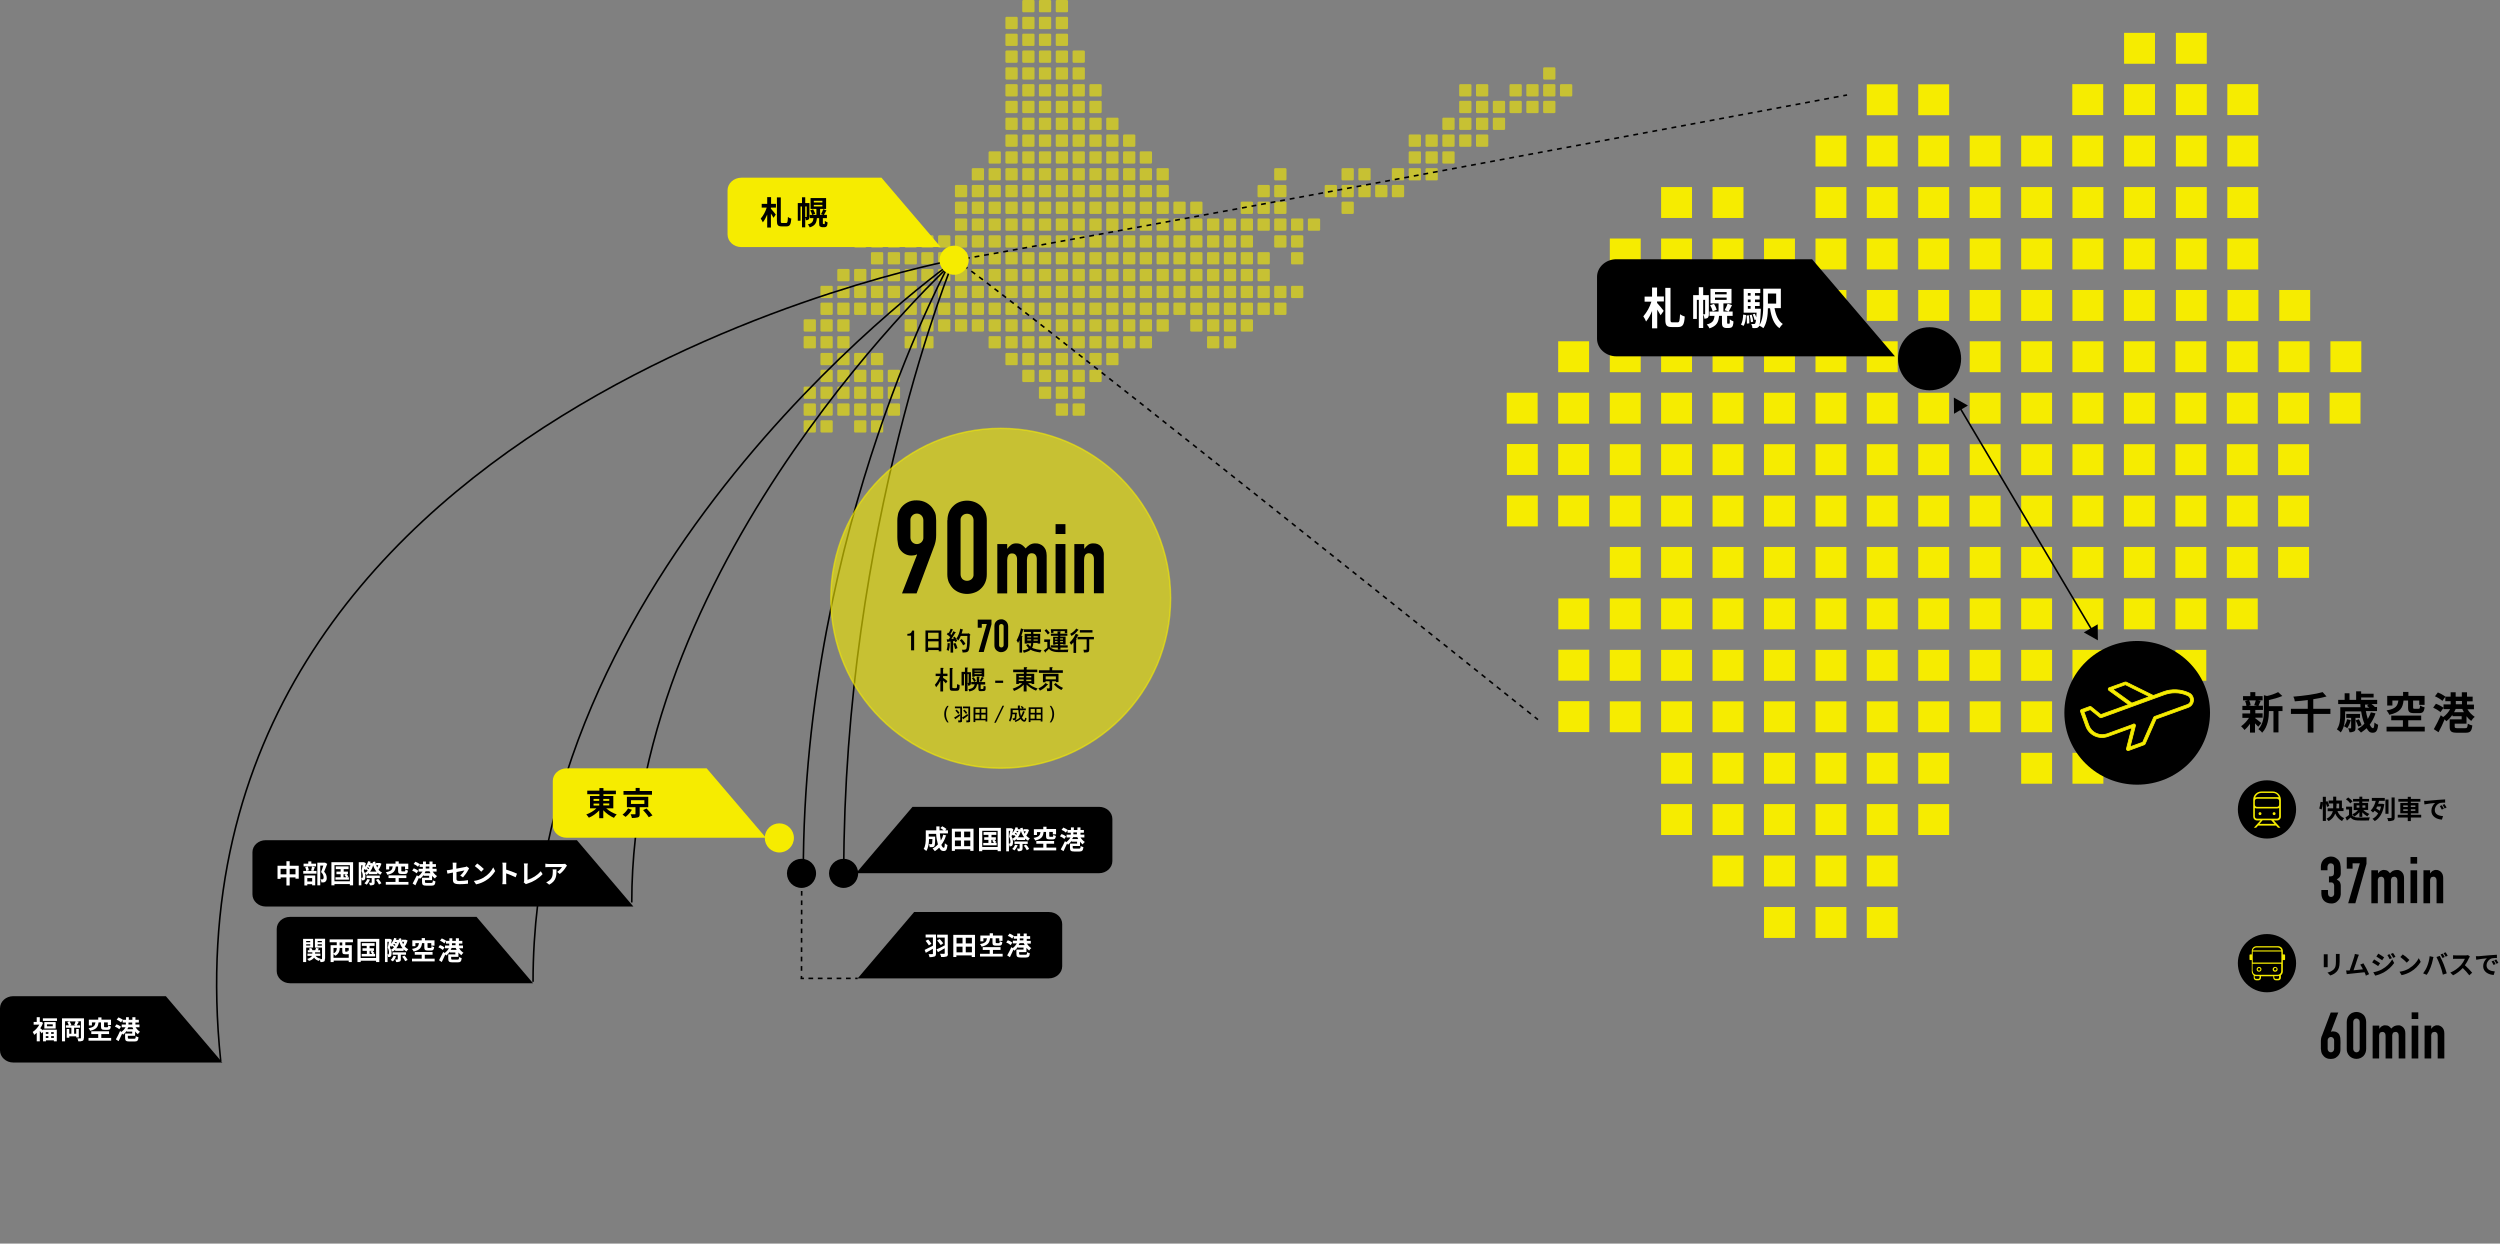 <?xml version="1.0" encoding="UTF-8"?>
<svg id="_レイヤー_1" data-name="レイヤー_1" xmlns="http://www.w3.org/2000/svg" version="1.1" viewBox="0 0 1544.9 768.5">
  <rect x="0" y="0" width="1544.9" height="768.5" fill="#808080" stroke="none"/>
  <!-- Generator: Adobe Illustrator 29.3.1, SVG Export Plug-In . SVG Version: 2.1.0 Build 151)  -->
  <defs>
    <style>
      .st0 {
        stroke-width: 1.4px;
      }

      .st0, .st1 {
        stroke-linecap: round;
        stroke-linejoin: round;
      }

      .st0, .st1, .st2, .st3 {
        fill: #f6ec00;
      }

      .st0, .st1, .st3 {
        stroke: #f6ec00;
      }

      .st4 {
        stroke-dasharray: 2.9 2.9;
      }

      .st4, .st5, .st6, .st7 {
        fill: none;
        stroke: #000;
      }

      .st4, .st5, .st6, .st7, .st3 {
        stroke-miterlimit: 10;
      }

      .st5 {
        stroke-dasharray: 2.9 2.9;
      }

      .st1 {
        isolation: isolate;
        stroke-width: .9px;
      }

      .st1, .st8 {
        opacity: .6;
      }

      .st9 {
        fill: #fff;
      }

      .st7 {
        stroke-dasharray: 3;
      }

      .st3 {
        stroke-width: .5px;
      }
    </style>
  </defs>
  <g class="st8">
    <rect class="st0" x="538.9" y="260.4" width="6.2" height="6.2"/>
    <rect class="st0" x="528.5" y="260.4" width="6.2" height="6.2"/>
    <rect class="st0" x="507.7" y="260.4" width="6.2" height="6.2"/>
    <rect class="st0" x="497.3" y="260.4" width="6.2" height="6.2"/>
    <rect class="st0" x="663.5" y="250" width="6.2" height="6.2"/>
    <rect class="st0" x="653.1" y="250" width="6.2" height="6.2"/>
    <rect class="st0" x="549.3" y="250" width="6.2" height="6.2"/>
    <rect class="st0" x="538.9" y="250" width="6.2" height="6.2"/>
    <rect class="st0" x="528.5" y="250" width="6.2" height="6.2"/>
    <rect class="st0" x="518.1" y="250" width="6.2" height="6.2"/>
    <rect class="st0" x="507.7" y="250" width="6.2" height="6.2"/>
    <rect class="st0" x="497.3" y="250" width="6.2" height="6.2"/>
    <rect class="st0" x="663.5" y="239.6" width="6.2" height="6.2"/>
    <rect class="st0" x="653.1" y="239.6" width="6.2" height="6.2"/>
    <rect class="st0" x="642.7" y="239.6" width="6.2" height="6.2"/>
    <rect class="st0" x="549.3" y="239.6" width="6.2" height="6.2"/>
    <rect class="st0" x="538.9" y="239.6" width="6.2" height="6.2"/>
    <rect class="st0" x="528.5" y="239.6" width="6.2" height="6.2"/>
    <rect class="st0" x="518.1" y="239.6" width="6.2" height="6.2"/>
    <rect class="st0" x="507.7" y="239.6" width="6.2" height="6.2"/>
    <rect class="st0" x="497.3" y="239.6" width="6.2" height="6.2"/>
    <rect class="st0" x="673.9" y="229.2" width="6.2" height="6.2"/>
    <rect class="st0" x="663.5" y="229.2" width="6.2" height="6.2"/>
    <rect class="st0" x="653.1" y="229.2" width="6.2" height="6.2"/>
    <rect class="st0" x="642.7" y="229.2" width="6.2" height="6.2"/>
    <rect class="st0" x="632.4" y="229.2" width="6.2" height="6.2"/>
    <rect class="st0" x="549.3" y="229.2" width="6.2" height="6.2"/>
    <rect class="st0" x="538.9" y="229.2" width="6.2" height="6.2"/>
    <rect class="st0" x="528.5" y="229.2" width="6.2" height="6.2"/>
    <rect class="st0" x="518.1" y="229.2" width="6.2" height="6.2"/>
    <rect class="st0" x="507.7" y="229.2" width="6.2" height="6.2"/>
    <rect class="st0" x="684.3" y="218.8" width="6.2" height="6.2"/>
    <rect class="st0" x="673.9" y="218.8" width="6.2" height="6.2"/>
    <rect class="st0" x="663.5" y="218.8" width="6.2" height="6.2"/>
    <rect class="st0" x="653.1" y="218.8" width="6.2" height="6.2"/>
    <rect class="st0" x="642.7" y="218.8" width="6.2" height="6.2"/>
    <rect class="st0" x="632.4" y="218.8" width="6.2" height="6.2"/>
    <rect class="st0" x="622" y="218.8" width="6.2" height="6.2"/>
    <rect class="st0" x="538.9" y="218.8" width="6.2" height="6.2"/>
    <rect class="st0" x="528.5" y="218.8" width="6.2" height="6.2"/>
    <rect class="st0" x="518.1" y="218.8" width="6.2" height="6.2"/>
    <rect class="st0" x="507.7" y="218.8" width="6.2" height="6.2"/>
    <rect class="st0" x="757" y="208.4" width="6.2" height="6.2"/>
    <rect class="st0" x="746.6" y="208.4" width="6.2" height="6.2"/>
    <rect class="st0" x="705" y="208.4" width="6.2" height="6.2"/>
    <rect class="st0" x="694.7" y="208.4" width="6.2" height="6.2"/>
    <rect class="st0" x="684.3" y="208.4" width="6.2" height="6.2"/>
    <rect class="st0" x="673.9" y="208.4" width="6.2" height="6.2"/>
    <rect class="st0" x="663.5" y="208.4" width="6.2" height="6.2"/>
    <rect class="st0" x="653.1" y="208.4" width="6.2" height="6.2"/>
    <rect class="st0" x="642.7" y="208.4" width="6.2" height="6.2"/>
    <rect class="st0" x="632.4" y="208.4" width="6.2" height="6.2"/>
    <rect class="st0" x="622" y="208.4" width="6.2" height="6.2"/>
    <rect class="st0" x="611.6" y="208.4" width="6.2" height="6.2"/>
    <rect class="st0" x="570" y="208.4" width="6.2" height="6.2"/>
    <rect class="st0" x="559.7" y="208.4" width="6.2" height="6.2"/>
    <rect class="st0" x="518.1" y="208.4" width="6.2" height="6.2"/>
    <rect class="st0" x="507.7" y="208.4" width="6.2" height="6.2"/>
    <rect class="st0" x="497.3" y="208.4" width="6.2" height="6.2"/>
    <rect class="st0" x="767.4" y="198" width="6.2" height="6.2"/>
    <rect class="st0" x="757" y="198" width="6.2" height="6.2"/>
    <rect class="st0" x="746.6" y="198" width="6.2" height="6.2"/>
    <rect class="st0" x="736.2" y="198" width="6.2" height="6.2"/>
    <rect class="st0" x="715.4" y="198" width="6.2" height="6.2"/>
    <rect class="st0" x="705" y="198" width="6.2" height="6.2"/>
    <rect class="st0" x="694.7" y="198" width="6.2" height="6.2"/>
    <rect class="st0" x="684.3" y="198" width="6.2" height="6.2"/>
    <rect class="st0" x="673.9" y="198" width="6.2" height="6.2"/>
    <rect class="st0" x="663.5" y="198" width="6.2" height="6.2"/>
    <rect class="st0" x="653.1" y="198" width="6.2" height="6.2"/>
    <rect class="st0" x="642.7" y="198" width="6.2" height="6.2"/>
    <rect class="st0" x="632.4" y="198" width="6.2" height="6.2"/>
    <rect class="st0" x="622" y="198" width="6.2" height="6.2"/>
    <rect class="st0" x="611.6" y="198" width="6.2" height="6.2"/>
    <rect class="st0" x="601.2" y="198" width="6.2" height="6.2"/>
    <rect class="st0" x="590.8" y="198" width="6.2" height="6.2"/>
    <rect class="st0" x="580.4" y="198" width="6.2" height="6.2"/>
    <rect class="st0" x="570" y="198" width="6.2" height="6.2"/>
    <rect class="st0" x="559.7" y="198" width="6.2" height="6.2"/>
    <rect class="st0" x="518.1" y="198" width="6.2" height="6.2"/>
    <rect class="st0" x="507.7" y="198" width="6.2" height="6.2"/>
    <rect class="st0" x="497.3" y="198" width="6.2" height="6.2"/>
    <rect class="st0" x="788.1" y="187.7" width="6.2" height="6.2"/>
    <rect class="st0" x="777.8" y="187.7" width="6.2" height="6.2"/>
    <rect class="st0" x="767.4" y="187.7" width="6.2" height="6.2"/>
    <rect class="st0" x="757" y="187.7" width="6.2" height="6.2"/>
    <rect class="st0" x="746.6" y="187.7" width="6.2" height="6.2"/>
    <rect class="st0" x="736.2" y="187.7" width="6.2" height="6.2"/>
    <rect class="st0" x="725.8" y="187.7" width="6.2" height="6.2"/>
    <rect class="st0" x="715.4" y="187.7" width="6.2" height="6.2"/>
    <rect class="st0" x="705" y="187.7" width="6.2" height="6.2"/>
    <rect class="st0" x="694.7" y="187.7" width="6.2" height="6.2"/>
    <rect class="st0" x="684.3" y="187.7" width="6.2" height="6.2"/>
    <rect class="st0" x="673.9" y="187.7" width="6.2" height="6.2"/>
    <rect class="st0" x="663.5" y="187.7" width="6.2" height="6.2"/>
    <rect class="st0" x="653.1" y="187.7" width="6.2" height="6.2"/>
    <rect class="st0" x="642.7" y="187.7" width="6.2" height="6.2"/>
    <rect class="st0" x="632.4" y="187.7" width="6.2" height="6.2"/>
    <rect class="st0" x="622" y="187.7" width="6.2" height="6.2"/>
    <rect class="st0" x="611.6" y="187.7" width="6.2" height="6.2"/>
    <rect class="st0" x="601.2" y="187.7" width="6.2" height="6.2"/>
    <rect class="st0" x="590.8" y="187.7" width="6.2" height="6.2"/>
    <rect class="st0" x="580.4" y="187.7" width="6.2" height="6.2"/>
    <rect class="st0" x="570" y="187.7" width="6.2" height="6.2"/>
    <rect class="st0" x="559.7" y="187.7" width="6.2" height="6.2"/>
    <rect class="st0" x="549.3" y="187.7" width="6.2" height="6.2"/>
    <rect class="st0" x="538.9" y="187.7" width="6.2" height="6.2"/>
    <rect class="st0" x="528.5" y="187.7" width="6.2" height="6.2"/>
    <rect class="st0" x="518.1" y="187.7" width="6.2" height="6.2"/>
    <rect class="st0" x="507.7" y="187.7" width="6.2" height="6.2"/>
    <rect class="st0" x="798.5" y="177.3" width="6.2" height="6.2"/>
    <rect class="st0" x="788.1" y="177.3" width="6.2" height="6.2"/>
    <rect class="st0" x="777.8" y="177.3" width="6.2" height="6.2"/>
    <rect class="st0" x="767.4" y="177.3" width="6.2" height="6.2"/>
    <rect class="st0" x="757" y="177.3" width="6.2" height="6.2"/>
    <rect class="st0" x="746.6" y="177.3" width="6.2" height="6.2"/>
    <rect class="st0" x="736.2" y="177.3" width="6.2" height="6.2"/>
    <rect class="st0" x="725.8" y="177.3" width="6.2" height="6.2"/>
    <rect class="st0" x="715.4" y="177.3" width="6.2" height="6.2"/>
    <rect class="st0" x="705" y="177.3" width="6.2" height="6.2"/>
    <rect class="st0" x="694.7" y="177.3" width="6.2" height="6.2"/>
    <rect class="st0" x="684.3" y="177.3" width="6.2" height="6.2"/>
    <rect class="st0" x="673.9" y="177.3" width="6.2" height="6.2"/>
    <rect class="st0" x="663.5" y="177.3" width="6.2" height="6.2"/>
    <rect class="st0" x="653.1" y="177.3" width="6.2" height="6.2"/>
    <rect class="st0" x="642.7" y="177.3" width="6.2" height="6.2"/>
    <rect class="st0" x="632.4" y="177.3" width="6.2" height="6.2"/>
    <rect class="st0" x="622" y="177.3" width="6.2" height="6.2"/>
    <rect class="st0" x="611.6" y="177.3" width="6.2" height="6.2"/>
    <rect class="st0" x="601.2" y="177.3" width="6.2" height="6.2"/>
    <rect class="st0" x="590.8" y="177.3" width="6.2" height="6.2"/>
    <rect class="st0" x="580.4" y="177.3" width="6.2" height="6.2"/>
    <rect class="st0" x="570" y="177.3" width="6.2" height="6.2"/>
    <rect class="st0" x="559.7" y="177.3" width="6.2" height="6.2"/>
    <rect class="st0" x="549.3" y="177.3" width="6.2" height="6.2"/>
    <rect class="st0" x="538.9" y="177.3" width="6.2" height="6.2"/>
    <rect class="st0" x="528.5" y="177.3" width="6.2" height="6.2"/>
    <rect class="st0" x="518.1" y="177.3" width="6.2" height="6.2"/>
    <rect class="st0" x="507.7" y="177.3" width="6.2" height="6.2"/>
    <rect class="st0" x="777.8" y="166.9" width="6.2" height="6.2"/>
    <rect class="st0" x="767.4" y="166.9" width="6.2" height="6.2"/>
    <rect class="st0" x="757" y="166.9" width="6.2" height="6.2"/>
    <rect class="st0" x="746.6" y="166.9" width="6.2" height="6.2"/>
    <rect class="st0" x="736.2" y="166.9" width="6.2" height="6.2"/>
    <rect class="st0" x="725.8" y="166.9" width="6.2" height="6.2"/>
    <rect class="st0" x="715.4" y="166.9" width="6.2" height="6.2"/>
    <rect class="st0" x="705" y="166.9" width="6.2" height="6.2"/>
    <rect class="st0" x="694.7" y="166.9" width="6.2" height="6.2"/>
    <rect class="st0" x="684.3" y="166.9" width="6.2" height="6.2"/>
    <rect class="st0" x="673.9" y="166.9" width="6.2" height="6.2"/>
    <rect class="st0" x="663.5" y="166.9" width="6.2" height="6.2"/>
    <rect class="st0" x="653.1" y="166.9" width="6.2" height="6.2"/>
    <rect class="st0" x="642.7" y="166.9" width="6.2" height="6.2"/>
    <rect class="st0" x="632.4" y="166.9" width="6.2" height="6.2"/>
    <rect class="st0" x="622" y="166.9" width="6.2" height="6.2"/>
    <rect class="st0" x="611.6" y="166.9" width="6.2" height="6.2"/>
    <rect class="st0" x="601.2" y="166.9" width="6.2" height="6.2"/>
    <rect class="st0" x="590.8" y="166.9" width="6.2" height="6.2"/>
    <rect class="st0" x="580.4" y="166.9" width="6.2" height="6.2"/>
    <rect class="st0" x="570" y="166.9" width="6.2" height="6.2"/>
    <rect class="st0" x="559.7" y="166.9" width="6.2" height="6.2"/>
    <rect class="st0" x="549.3" y="166.9" width="6.2" height="6.2"/>
    <rect class="st0" x="538.9" y="166.9" width="6.2" height="6.2"/>
    <rect class="st0" x="528.5" y="166.9" width="6.2" height="6.2"/>
    <rect class="st0" x="518.1" y="166.9" width="6.2" height="6.2"/>
    <rect class="st0" x="798.5" y="156.5" width="6.2" height="6.2"/>
    <rect class="st0" x="777.8" y="156.5" width="6.2" height="6.2"/>
    <rect class="st0" x="767.4" y="156.5" width="6.2" height="6.2"/>
    <rect class="st0" x="757" y="156.5" width="6.2" height="6.2"/>
    <rect class="st0" x="746.6" y="156.5" width="6.2" height="6.2"/>
    <rect class="st0" x="736.2" y="156.5" width="6.2" height="6.2"/>
    <rect class="st0" x="725.8" y="156.5" width="6.2" height="6.2"/>
    <rect class="st0" x="715.4" y="156.5" width="6.2" height="6.2"/>
    <rect class="st0" x="705" y="156.5" width="6.2" height="6.2"/>
    <rect class="st0" x="694.7" y="156.5" width="6.2" height="6.2"/>
    <rect class="st0" x="684.3" y="156.5" width="6.2" height="6.2"/>
    <rect class="st0" x="673.9" y="156.5" width="6.2" height="6.2"/>
    <rect class="st0" x="663.5" y="156.5" width="6.2" height="6.2"/>
    <rect class="st0" x="653.1" y="156.5" width="6.2" height="6.2"/>
    <rect class="st0" x="642.7" y="156.5" width="6.2" height="6.2"/>
    <rect class="st0" x="632.4" y="156.5" width="6.2" height="6.2"/>
    <rect class="st0" x="622" y="156.5" width="6.2" height="6.2"/>
    <rect class="st0" x="611.6" y="156.5" width="6.2" height="6.2"/>
    <rect class="st0" x="601.2" y="156.5" width="6.2" height="6.2"/>
    <rect class="st0" x="590.8" y="156.5" width="6.2" height="6.2"/>
    <rect class="st0" x="580.4" y="156.5" width="6.2" height="6.2"/>
    <rect class="st0" x="570" y="156.5" width="6.2" height="6.2"/>
    <rect class="st0" x="559.7" y="156.5" width="6.2" height="6.2"/>
    <rect class="st0" x="549.3" y="156.5" width="6.2" height="6.2"/>
    <rect class="st0" x="538.9" y="156.5" width="6.2" height="6.2"/>
    <rect class="st0" x="798.5" y="146.1" width="6.2" height="6.2"/>
    <rect class="st0" x="788.1" y="146.1" width="6.2" height="6.2"/>
    <rect class="st0" x="767.4" y="146.1" width="6.2" height="6.2"/>
    <rect class="st0" x="757" y="146.1" width="6.2" height="6.2"/>
    <rect class="st0" x="746.6" y="146.1" width="6.2" height="6.2"/>
    <rect class="st0" x="736.2" y="146.1" width="6.2" height="6.2"/>
    <rect class="st0" x="725.8" y="146.1" width="6.2" height="6.2"/>
    <rect class="st0" x="715.4" y="146.1" width="6.2" height="6.2"/>
    <rect class="st0" x="705" y="146.1" width="6.2" height="6.2"/>
    <rect class="st0" x="694.7" y="146.1" width="6.2" height="6.2"/>
    <rect class="st0" x="684.3" y="146.1" width="6.2" height="6.2"/>
    <rect class="st0" x="673.9" y="146.1" width="6.2" height="6.2"/>
    <rect class="st0" x="663.5" y="146.1" width="6.2" height="6.2"/>
    <rect class="st0" x="653.1" y="146.1" width="6.2" height="6.2"/>
    <rect class="st0" x="642.7" y="146.1" width="6.2" height="6.2"/>
    <rect class="st0" x="632.4" y="146.1" width="6.2" height="6.2"/>
    <rect class="st0" x="622" y="146.1" width="6.2" height="6.2"/>
    <rect class="st0" x="611.6" y="146.1" width="6.2" height="6.2"/>
    <rect class="st0" x="601.2" y="146.1" width="6.2" height="6.2"/>
    <rect class="st0" x="590.8" y="146.1" width="6.2" height="6.2"/>
    <rect class="st0" x="580.4" y="146.1" width="6.2" height="6.2"/>
    <rect class="st0" x="570" y="146.1" width="6.2" height="6.2"/>
    <rect class="st0" x="559.7" y="146.1" width="6.2" height="6.2"/>
    <rect class="st0" x="549.3" y="146.1" width="6.2" height="6.2"/>
    <rect class="st0" x="538.9" y="146.1" width="6.2" height="6.2"/>
    <rect class="st0" x="528.5" y="146.1" width="6.2" height="6.2"/>
    <rect class="st0" x="808.9" y="135.7" width="6.2" height="6.2"/>
    <rect class="st0" x="798.5" y="135.7" width="6.2" height="6.2"/>
    <rect class="st0" x="788.1" y="135.7" width="6.2" height="6.2"/>
    <rect class="st0" x="777.8" y="135.7" width="6.2" height="6.2"/>
    <rect class="st0" x="767.4" y="135.7" width="6.2" height="6.2"/>
    <rect class="st0" x="757" y="135.7" width="6.2" height="6.2"/>
    <rect class="st0" x="746.6" y="135.7" width="6.2" height="6.2"/>
    <rect class="st0" x="736.2" y="135.7" width="6.2" height="6.2"/>
    <rect class="st0" x="725.8" y="135.7" width="6.2" height="6.2"/>
    <rect class="st0" x="715.4" y="135.7" width="6.2" height="6.2"/>
    <rect class="st0" x="705" y="135.7" width="6.2" height="6.2"/>
    <rect class="st0" x="694.7" y="135.7" width="6.2" height="6.2"/>
    <rect class="st0" x="684.3" y="135.7" width="6.2" height="6.2"/>
    <rect class="st0" x="673.9" y="135.7" width="6.2" height="6.2"/>
    <rect class="st0" x="663.5" y="135.7" width="6.2" height="6.2"/>
    <rect class="st0" x="653.1" y="135.7" width="6.2" height="6.2"/>
    <rect class="st0" x="642.7" y="135.7" width="6.2" height="6.2"/>
    <rect class="st0" x="632.4" y="135.7" width="6.2" height="6.2"/>
    <rect class="st0" x="622" y="135.7" width="6.2" height="6.2"/>
    <rect class="st0" x="611.6" y="135.7" width="6.2" height="6.2"/>
    <rect class="st0" x="601.2" y="135.7" width="6.2" height="6.2"/>
    <rect class="st0" x="590.8" y="135.7" width="6.2" height="6.2"/>
    <rect class="st0" x="549.3" y="135.7" width="6.2" height="6.2"/>
    <rect class="st0" x="538.9" y="135.7" width="6.2" height="6.2"/>
    <rect class="st0" x="528.5" y="135.7" width="6.2" height="6.2"/>
    <rect class="st0" x="829.7" y="125.3" width="6.2" height="6.2"/>
    <rect class="st0" x="788.1" y="125.3" width="6.2" height="6.2"/>
    <rect class="st0" x="777.8" y="125.3" width="6.2" height="6.2"/>
    <rect class="st0" x="767.4" y="125.3" width="6.2" height="6.2"/>
    <rect class="st0" x="736.2" y="125.3" width="6.2" height="6.2"/>
    <rect class="st0" x="725.8" y="125.3" width="6.2" height="6.2"/>
    <rect class="st0" x="715.4" y="125.3" width="6.2" height="6.2"/>
    <rect class="st0" x="705" y="125.3" width="6.2" height="6.2"/>
    <rect class="st0" x="694.7" y="125.3" width="6.2" height="6.2"/>
    <rect class="st0" x="684.3" y="125.3" width="6.2" height="6.2"/>
    <rect class="st0" x="673.9" y="125.3" width="6.2" height="6.2"/>
    <rect class="st0" x="663.5" y="125.3" width="6.2" height="6.2"/>
    <rect class="st0" x="653.1" y="125.3" width="6.2" height="6.2"/>
    <rect class="st0" x="642.7" y="125.3" width="6.2" height="6.2"/>
    <rect class="st0" x="632.4" y="125.3" width="6.2" height="6.2"/>
    <rect class="st0" x="622" y="125.3" width="6.2" height="6.2"/>
    <rect class="st0" x="611.6" y="125.3" width="6.2" height="6.2"/>
    <rect class="st0" x="601.2" y="125.3" width="6.2" height="6.2"/>
    <rect class="st0" x="590.8" y="125.3" width="6.2" height="6.2"/>
    <rect class="st0" x="860.8" y="115" width="6.2" height="6.2"/>
    <rect class="st0" x="850.5" y="115" width="6.2" height="6.2"/>
    <rect class="st0" x="840.1" y="115" width="6.2" height="6.2"/>
    <rect class="st0" x="829.7" y="115" width="6.2" height="6.2"/>
    <rect class="st0" x="819.3" y="115" width="6.2" height="6.2"/>
    <rect class="st0" x="788.1" y="115" width="6.2" height="6.2"/>
    <rect class="st0" x="777.8" y="115" width="6.2" height="6.2"/>
    <rect class="st0" x="715.4" y="115" width="6.2" height="6.2"/>
    <rect class="st0" x="705" y="115" width="6.2" height="6.2"/>
    <rect class="st0" x="694.7" y="115" width="6.2" height="6.2"/>
    <rect class="st0" x="684.3" y="115" width="6.2" height="6.2"/>
    <rect class="st0" x="673.9" y="115" width="6.2" height="6.2"/>
    <rect class="st0" x="663.5" y="115" width="6.2" height="6.2"/>
    <rect class="st0" x="653.1" y="115" width="6.2" height="6.2"/>
    <rect class="st0" x="642.7" y="115" width="6.2" height="6.2"/>
    <rect class="st0" x="632.4" y="115" width="6.2" height="6.2"/>
    <rect class="st0" x="622" y="115" width="6.2" height="6.2"/>
    <rect class="st0" x="611.6" y="115" width="6.2" height="6.2"/>
    <rect class="st0" x="601.2" y="115" width="6.2" height="6.2"/>
    <rect class="st0" x="590.8" y="115" width="6.2" height="6.2"/>
    <rect class="st0" x="881.6" y="104.6" width="6.2" height="6.2"/>
    <rect class="st0" x="871.2" y="104.6" width="6.2" height="6.2"/>
    <rect class="st0" x="860.8" y="104.6" width="6.2" height="6.2"/>
    <rect class="st0" x="840.1" y="104.6" width="6.2" height="6.2"/>
    <rect class="st0" x="829.7" y="104.6" width="6.2" height="6.2"/>
    <rect class="st0" x="788.1" y="104.6" width="6.2" height="6.2"/>
    <rect class="st0" x="715.4" y="104.6" width="6.2" height="6.2"/>
    <rect class="st0" x="705" y="104.6" width="6.2" height="6.2"/>
    <rect class="st0" x="694.7" y="104.6" width="6.2" height="6.2"/>
    <rect class="st0" x="684.3" y="104.6" width="6.2" height="6.2"/>
    <rect class="st0" x="673.9" y="104.6" width="6.2" height="6.2"/>
    <rect class="st0" x="663.5" y="104.6" width="6.2" height="6.2"/>
    <rect class="st0" x="653.1" y="104.6" width="6.2" height="6.2"/>
    <rect class="st0" x="642.7" y="104.6" width="6.2" height="6.2"/>
    <rect class="st0" x="632.4" y="104.6" width="6.2" height="6.2"/>
    <rect class="st0" x="622" y="104.6" width="6.2" height="6.2"/>
    <rect class="st0" x="611.6" y="104.6" width="6.2" height="6.2"/>
    <rect class="st0" x="601.2" y="104.6" width="6.2" height="6.2"/>
    <rect class="st0" x="892" y="94.2" width="6.2" height="6.2"/>
    <rect class="st0" x="881.6" y="94.2" width="6.2" height="6.2"/>
    <rect class="st0" x="871.2" y="94.2" width="6.2" height="6.2"/>
    <rect class="st0" x="705" y="94.2" width="6.2" height="6.2"/>
    <rect class="st0" x="694.7" y="94.2" width="6.2" height="6.2"/>
    <rect class="st0" x="684.3" y="94.2" width="6.2" height="6.2"/>
    <rect class="st0" x="673.9" y="94.2" width="6.2" height="6.2"/>
    <rect class="st0" x="663.5" y="94.2" width="6.2" height="6.2"/>
    <rect class="st0" x="653.1" y="94.2" width="6.2" height="6.2"/>
    <rect class="st0" x="642.7" y="94.2" width="6.2" height="6.2"/>
    <rect class="st0" x="632.4" y="94.2" width="6.2" height="6.2"/>
    <rect class="st0" x="622" y="94.2" width="6.2" height="6.2"/>
    <rect class="st0" x="611.6" y="94.2" width="6.2" height="6.2"/>
    <rect class="st0" x="912.8" y="83.8" width="6.2" height="6.2"/>
    <rect class="st0" x="902.4" y="83.8" width="6.2" height="6.2"/>
    <rect class="st0" x="892" y="83.8" width="6.2" height="6.2"/>
    <rect class="st0" x="881.6" y="83.8" width="6.2" height="6.2"/>
    <rect class="st0" x="871.2" y="83.8" width="6.2" height="6.2"/>
    <rect class="st0" x="694.7" y="83.8" width="6.2" height="6.2"/>
    <rect class="st0" x="684.3" y="83.8" width="6.2" height="6.2"/>
    <rect class="st0" x="673.9" y="83.8" width="6.2" height="6.2"/>
    <rect class="st0" x="663.5" y="83.8" width="6.2" height="6.2"/>
    <rect class="st0" x="653.1" y="83.8" width="6.2" height="6.2"/>
    <rect class="st0" x="642.7" y="83.8" width="6.2" height="6.2"/>
    <rect class="st0" x="632.4" y="83.8" width="6.2" height="6.2"/>
    <rect class="st0" x="622" y="83.8" width="6.2" height="6.2"/>
    <rect class="st0" x="923.2" y="73.4" width="6.2" height="6.2"/>
    <rect class="st0" x="912.8" y="73.4" width="6.2" height="6.2"/>
    <rect class="st0" x="902.4" y="73.4" width="6.2" height="6.2"/>
    <rect class="st0" x="892" y="73.4" width="6.2" height="6.2"/>
    <rect class="st0" x="684.3" y="73.4" width="6.2" height="6.2"/>
    <rect class="st0" x="673.9" y="73.4" width="6.2" height="6.2"/>
    <rect class="st0" x="663.5" y="73.4" width="6.2" height="6.2"/>
    <rect class="st0" x="653.1" y="73.4" width="6.2" height="6.2"/>
    <rect class="st0" x="642.7" y="73.4" width="6.2" height="6.2"/>
    <rect class="st0" x="632.4" y="73.4" width="6.2" height="6.2"/>
    <rect class="st0" x="622" y="73.4" width="6.2" height="6.2"/>
    <rect class="st0" x="954.3" y="63" width="6.2" height="6.2"/>
    <rect class="st0" x="943.9" y="63" width="6.2" height="6.2"/>
    <rect class="st0" x="933.5" y="63" width="6.2" height="6.2"/>
    <rect class="st0" x="923.2" y="63" width="6.2" height="6.2"/>
    <rect class="st0" x="912.8" y="63" width="6.2" height="6.2"/>
    <rect class="st0" x="902.4" y="63" width="6.2" height="6.2"/>
    <rect class="st0" x="673.9" y="63" width="6.2" height="6.2"/>
    <rect class="st0" x="663.5" y="63" width="6.2" height="6.2"/>
    <rect class="st0" x="653.1" y="63" width="6.2" height="6.2"/>
    <rect class="st0" x="642.7" y="63" width="6.2" height="6.2"/>
    <rect class="st0" x="632.4" y="63" width="6.2" height="6.2"/>
    <rect class="st0" x="622" y="63" width="6.2" height="6.2"/>
    <rect class="st0" x="964.7" y="52.7" width="6.2" height="6.2"/>
    <rect class="st0" x="954.3" y="52.7" width="6.2" height="6.2"/>
    <rect class="st0" x="943.9" y="52.7" width="6.2" height="6.2"/>
    <rect class="st0" x="933.5" y="52.7" width="6.2" height="6.2"/>
    <rect class="st0" x="912.8" y="52.7" width="6.2" height="6.2"/>
    <rect class="st0" x="902.4" y="52.7" width="6.2" height="6.2"/>
    <rect class="st0" x="673.9" y="52.7" width="6.2" height="6.2"/>
    <rect class="st0" x="663.5" y="52.7" width="6.2" height="6.2"/>
    <rect class="st0" x="653.1" y="52.7" width="6.2" height="6.2"/>
    <rect class="st0" x="642.7" y="52.7" width="6.2" height="6.2"/>
    <rect class="st0" x="632.4" y="52.7" width="6.2" height="6.2"/>
    <rect class="st0" x="622" y="52.7" width="6.2" height="6.2"/>
    <rect class="st0" x="954.3" y="42.3" width="6.2" height="6.2"/>
    <rect class="st0" x="663.5" y="42.3" width="6.2" height="6.2"/>
    <rect class="st0" x="653.1" y="42.3" width="6.2" height="6.2"/>
    <rect class="st0" x="642.7" y="42.3" width="6.2" height="6.2"/>
    <rect class="st0" x="632.4" y="42.3" width="6.2" height="6.2"/>
    <rect class="st0" x="622" y="42.3" width="6.2" height="6.2"/>
    <rect class="st0" x="663.5" y="31.9" width="6.2" height="6.2"/>
    <rect class="st0" x="653.1" y="31.9" width="6.2" height="6.2"/>
    <rect class="st0" x="642.7" y="31.9" width="6.2" height="6.2"/>
    <rect class="st0" x="632.4" y="31.9" width="6.2" height="6.2"/>
    <rect class="st0" x="622" y="31.9" width="6.2" height="6.2"/>
    <rect class="st0" x="653.1" y="21.5" width="6.2" height="6.2"/>
    <rect class="st0" x="642.7" y="21.5" width="6.2" height="6.2"/>
    <rect class="st0" x="632.4" y="21.5" width="6.2" height="6.2"/>
    <rect class="st0" x="622" y="21.5" width="6.2" height="6.2"/>
    <rect class="st0" x="653.1" y="11.1" width="6.2" height="6.2"/>
    <rect class="st0" x="642.7" y="11.1" width="6.2" height="6.2"/>
    <rect class="st0" x="632.4" y="11.1" width="6.2" height="6.2"/>
    <rect class="st0" x="622" y="11.1" width="6.2" height="6.2"/>
    <rect class="st0" x="653.1" y=".7" width="6.2" height="6.2"/>
    <rect class="st0" x="642.7" y=".7" width="6.2" height="6.2"/>
    <rect class="st0" x="632.4" y=".7" width="6.2" height="6.2"/>
  </g>
  <path d="M563.9,498.6h115.3c4.5,0,8.2,3.3,8.2,7.5v26c0,4.1-3.7,7.5-8.2,7.5h-150.2l34.9-41Z"/>
  <path class="st9" d="M584.5,516.6c-.6,2-1.5,3.8-2.8,5.5.5,1.2,1,1.8,1.5,1.8s.6-.8.7-2.8c.5.5,1,.8,1.6,1.1-.3,3-.9,3.7-2.4,3.7s-2-.8-2.7-2.1c-.8.8-1.7,1.6-2.7,2.2-.4-.6-.9-1.1-1.4-1.6,1.2-.7,2.3-1.5,3.3-2.6-.6-2.1-1-4.3-1.1-6.5h-4.6v1.7h4v.7c0,3.4-.2,4.8-.5,5.2-.3.4-.7.6-1.1.6-.6,0-1.2,0-1.8,0,0-.6-.2-1.2-.5-1.8.6,0,1.1,0,1.4,0,.2,0,.4,0,.5-.2.2-.2.2-1,.3-3h-2.1c0,2.3-.4,5.5-1.7,7.4-.5-.5-1-.9-1.6-1.3,1.2-1.9,1.3-4.7,1.3-6.8v-4.7h6.5c0-.8,0-1.6,0-2.4h2v2.4h2.5c-.6-.5-1.3-1-2-1.4l1.2-1.1c.9.5,1.8,1,2.6,1.7l-.8.8h1.7v1.9h-5c.1,1.5.3,2.9.6,4.4.7-1.1,1.2-2.3,1.5-3.6l1.9.5Z"/>
  <path class="st9" d="M601.6,512.1v13.7h-2v-1h-9.5v1h-1.9v-13.7h13.4ZM590.1,513.9v3.5h3.7v-3.5h-3.7ZM590.1,522.9h3.7v-3.5h-3.7v3.5ZM599.6,513.9h-3.8v3.5h3.8v-3.5ZM599.6,522.9v-3.5h-3.8v3.5h3.8Z"/>
  <path class="st9" d="M618.5,511.6v14.4h-2v-.8h-9.5v.8h-2v-14.4h13.5ZM616.5,523.4v-10h-9.5v10h9.5ZM615.9,520.9v1.5h-8.3v-1.5h3.2v-1.9h-2.6v-1.6h2.6v-1.5h-3v-1.7h7.9v1.7h-3v1.5h2.7v1.6h-.9c.4.4.8.9,1.2,1.4l-.8.5h1ZM612.6,520.9h1.6c-.3-.5-.7-1-1.1-1.4l1-.5h-1.5v1.9Z"/>
  <path class="st9" d="M636,512.7c-.4,1.3-1,2.6-1.8,3.7.6.7,1.4,1.3,2.2,1.7-.4.4-.8.9-1.1,1.4-.7-.4-1.3-.8-1.8-1.3v.9h-5.2v-.7c-.5.5-1.1.9-1.7,1.2-.2-.4-.5-.8-.9-1.1.2.7.3,1.3.3,2,0,1-.2,1.7-.6,2.1-.2.2-.5.3-.8.4-.3,0-.5,0-.8,0,0-.5,0-1-.3-1.5v4.6h-1.7v-14.3h3.2c0,0,1.2.6,1.2.6-.2.7-.4,1.6-.6,2.4.9-1,1.6-2.3,2-3.6l1.5.3c0,.3-.2.6-.3.9h1.3l.5.2c0-.2-.1-.5-.2-.8l1.5-.3c.3,1.3.7,2.5,1.3,3.7.3-.5.5-1,.7-1.5h-1.4v-1.3h2.4c0,0,1,.5,1,.5ZM623.5,521.3c.1,0,.3,0,.4,0,.1,0,.3,0,.3-.2.2-.3.2-.7.2-1,0-1.1-.3-2.2-.8-3.1.2-1,.5-2.5.7-3.6h-.9v7.9ZM627.5,516.8c-.3-.3-.6-.6-1-.8-.2.1-.3.3-.4.4-.2-.2-.4-.4-.7-.6-.1.4-.2.8-.3,1.2.2.4.5.9.6,1.3.7-.4,1.3-.8,1.8-1.4h0ZM628.9,522.4c-.5,1.1-1.1,2.2-2,3.1-.5-.3-.9-.6-1.4-.9.8-.7,1.4-1.6,1.8-2.6l1.7.4ZM631.9,521.5v2.7c0,.8-.2,1.2-.7,1.5-.7.3-1.4.4-2.2.3-.1-.6-.3-1.1-.6-1.6h1.4c.2,0,.3,0,.3-.2v-2.7h-3.2v-1.5h8.2v1.5h-3.1ZM628.5,515.4c-.3-.3-.7-.5-1-.7-.1.2-.2.3-.4.5.4.2.7.5,1,.7.1-.2.2-.3.3-.5h0ZM628.3,513.5l-.2.3c.3.2.7.4.9.6.1-.3.2-.6.3-.9h-1.1ZM632.9,517.4c-.9-1.2-1.6-2.5-2-3.9-.4,1.4-1,2.8-1.9,3.9h3.9ZM634,521.9c.8.8,1.5,1.7,2,2.7l-1.5.8c-.5-1-1.1-2-1.9-2.8l1.4-.7Z"/>
  <path class="st9" d="M644.9,514.2c-.3,2.7-1.2,4.3-5.2,5.2-.2-.6-.6-1.1-1-1.6,3.5-.6,4-1.7,4.3-3.6h-2.2v1.8h-1.9v-3.6h5.8v-1.5h2v1.4h5.9v3.3h-2v-1.5h-2.2v2.5c0,.4,0,.5.6.5h1.4c.4,0,.5-.2.5-1.2.5.3,1.1.5,1.6.7-.2,1.7-.7,2.1-2,2.1h-1.9c-1.8,0-2.2-.5-2.2-2.1v-2.5h-1.6ZM652.7,523.8v1.7h-14v-1.7h6v-2.4h-4.3v-1.7h11v1.7h-4.7v2.4h6Z"/>
  <path class="st9" d="M657.7,518.4c-.8-.7-1.7-1.2-2.7-1.6l1-1.4c1,.3,1.9.8,2.8,1.5l-1.1,1.6ZM662.9,522.6v1.2c0,.5.2.6,1.1.6h2.8c.8,0,.9-.2,1-1.6.5.3,1.1.5,1.7.7-.2,2.1-.8,2.7-2.5,2.7h-3.1c-2.1,0-2.7-.5-2.7-2.2v-2.7h4.4v-1.2h-3.4v-.5c-.6.9-1.4,1.7-2.2,2.4-.2-.3-.4-.5-.6-.7-.7,1.6-1.5,3.3-2.2,4.7l-1.7-1.1c1-1.7,1.8-3.4,2.6-5.1l.8.6c1.1-.8,2-1.8,2.6-2.9h-2.4v-1.7h2.6v-1.2h-2v-1.6l-1,1.5c-.8-.7-1.7-1.3-2.7-1.7l1.1-1.4c1,.4,1.9.9,2.8,1.5h1.9v-1.6h1.8v1.6h2.2v-1.6h1.9v1.6h2.1v1.7h-2.1v1.2h2.4v1.7h-2.4c.7,1.1,1.6,2.1,2.7,2.8-.5.4-1,.9-1.3,1.5-.7-.5-1.3-1.1-1.7-1.7v2.7h-4.3ZM666.3,518.5c-.2-.4-.4-.8-.6-1.2h-2.5c-.2.4-.4.8-.6,1.2h3.6ZM663.3,515.6h2.2v-1.2h-2.2v1.2Z"/>
  <path d="M102.5,615.6H8.2c-4.5,0-8.2,3.3-8.2,7.5v26c0,4.1,3.7,7.5,8.2,7.5h129.2l-34.9-41Z"/>
  <path class="st9" d="M26.6,636.3h8.5v7.2h-1.8v-.6h-4.9v.6h-1.8v-5.9l-.8,1c-.4-.5-.8-1-1.2-1.5v6.4h-1.9v-5.3c-.5.5-1,.9-1.6,1.3-.2-.6-.5-1.3-.9-1.8,1.7-1.1,3.1-2.7,4.1-4.5h-3.5v-1.7h1.9v-2.9h1.9v2.9h1c0,0,1,.6,1,.6-.4,1.2-1,2.3-1.7,3.3.4.3,1.1.9,1.6,1.3v-.5ZM35.2,629.3v1.6h-8.7v-1.6h8.7ZM34.4,631.6v4h-7v-4h7ZM28.3,637.8v1.1h1.6v-1.1h-1.6ZM28.3,641.4h1.6v-1.1h-1.6v1.1ZM32.6,633h-3.6v1.2h3.6v-1.2ZM33.3,637.8h-1.7v1.1h1.6v-1.1ZM33.3,641.4v-1.1h-1.7v1.1h1.7Z"/>
  <path class="st9" d="M51.8,641.5c0,.9-.2,1.4-.8,1.7-.8.3-1.7.4-2.6.3-.1-.6-.3-1.2-.6-1.8.6,0,1.2,0,1.8,0,.3,0,.4,0,.4-.3v-10.3h-2.7l1.4.3c-.4.8-.9,1.6-1.3,2.2h2.1v1.5h-3.7v3.7h1.3v-2.9h1.6v5.2h-1.6v-.7h-4.3v.9h-1.6v-5.4h1.6v2.9h1.3v-3.7h-3.4v-1.5h1.8c-.2-.7-.5-1.4-.9-2l1.5-.5h-2.9v12.4h-1.9v-14.2h13.6v12.1ZM45.8,633.5c.4-.7.7-1.5.9-2.3h-3.7c.5.7.8,1.4,1.1,2.2l-.9.3h3.6l-.9-.3Z"/>
  <path class="st9" d="M60.9,631.8c-.3,2.7-1.2,4.3-5.2,5.2-.2-.6-.6-1.1-1-1.6,3.5-.6,4-1.7,4.3-3.6h-2.2v1.9h-1.9v-3.6h5.8v-1.4h2v1.4h5.9v3.3h-2v-1.6h-2.3v2.5c0,.4,0,.5.6.5h1.4c.4,0,.5-.2.6-1.2.5.3,1.1.5,1.6.7-.2,1.7-.7,2.1-2,2.1h-1.9c-1.8,0-2.2-.5-2.2-2.1v-2.5h-1.5ZM68.7,641.4v1.7h-14v-1.7h6v-2.4h-4.3v-1.7h11v1.7h-4.8v2.4h6.1Z"/>
  <path class="st9" d="M73.7,636c-.8-.7-1.7-1.2-2.7-1.6l1-1.4c1,.3,1.9.8,2.8,1.5l-1.1,1.5ZM79,640.1v1.2c0,.5.2.6,1.1.6h2.8c.8,0,.9-.2,1-1.6.5.3,1.1.5,1.7.7-.2,2.1-.8,2.6-2.5,2.6h-3.1c-2.1,0-2.7-.5-2.7-2.2v-2.7h4.4v-1.2h-3.4v-.5c-.6.9-1.4,1.7-2.2,2.4-.2-.3-.4-.5-.6-.7-.7,1.6-1.5,3.3-2.2,4.7l-1.7-1.1c1-1.7,1.8-3.4,2.6-5.2l.8.6c1.1-.8,2-1.8,2.6-2.9h-2.4v-1.7h2.6v-1.2h-2v-1.6l-1,1.5c-.8-.7-1.7-1.3-2.7-1.7l1.1-1.4c1,.4,1.9.9,2.8,1.5h1.9v-1.6h1.7v1.6h2.2v-1.6h1.9v1.6h2.1v1.7h-2.1v1.2h2.5v1.7h-2.4c.7,1.1,1.6,2.1,2.7,2.8-.5.4-1,.9-1.3,1.5-.7-.5-1.3-1.1-1.7-1.7v2.7h-4.3ZM82.4,636c-.2-.4-.4-.8-.6-1.2h-2.5c-.2.4-.4.8-.6,1.2h3.7ZM79.5,633.1h2.2v-1.2h-2.3v1.2Z"/>
  <path d="M564.9,563.6h83.3c4.5,0,8.2,3.3,8.2,7.5v26c0,4.1-3.7,7.5-8.2,7.5h-118.2l34.9-41Z"/>
  <path class="st9" d="M578.4,589.2c0,1.1-.2,1.6-.9,1.9-1,.3-2.1.4-3.1.4-.1-.7-.3-1.3-.6-1.9.9,0,2,0,2.3,0s.4,0,.4-.4v-2.9c-1.5.9-3.1,1.8-4.4,2.5l-.7-1.8c1.3-.6,3.2-1.6,5.1-2.6v-5.1h-4.5v-1.8h6.4v11.8ZM573.5,580.5c.8.8,1.5,1.7,2.1,2.7l-1.6,1c-.6-1-1.3-1.9-2-2.8l1.5-.8ZM585.8,589.2c0,1.1-.2,1.6-.9,1.9-1.1.3-2.2.4-3.3.3-.1-.7-.4-1.4-.7-2,1,0,2.2,0,2.5,0s.4-.1.4-.4v-3c-1.5.9-2.9,1.7-4.2,2.4l-.9-1.7c1.3-.5,3.2-1.5,5.1-2.5v-4.8h-4.7v-1.8h6.6v11.7ZM580.7,580.3c.8.8,1.5,1.7,2.2,2.6l-1.6,1.1c-.6-1-1.4-1.9-2.2-2.8l1.5-.9Z"/>
  <path class="st9" d="M602.5,577.7v13.7h-2v-1h-9.5v1h-1.9v-13.7h13.4ZM591.1,579.5v3.5h3.7v-3.5h-3.7ZM591.1,588.5h3.7v-3.5h-3.7v3.5ZM600.6,579.5h-3.8v3.5h3.8v-3.5ZM600.6,588.5v-3.5h-3.8v3.5h3.8Z"/>
  <path class="st9" d="M611.8,579.8c-.3,2.7-1.2,4.3-5.2,5.2-.2-.6-.6-1.1-1-1.6,3.5-.6,4-1.7,4.3-3.6h-2.2v1.9h-1.9v-3.6h5.8v-1.4h2v1.4h5.9v3.3h-2v-1.6h-2.2v2.5c0,.4,0,.5.6.5h1.4c.4,0,.5-.2.5-1.2.5.3,1.1.5,1.6.7-.2,1.7-.7,2.1-2,2.1h-1.9c-1.8,0-2.2-.5-2.2-2.1v-2.5h-1.5ZM619.6,589.4v1.7h-14v-1.7h6v-2.4h-4.3v-1.7h11v1.7h-4.7v2.4h6Z"/>
  <path class="st9" d="M624.5,584c-.8-.7-1.7-1.2-2.7-1.6l1-1.4c1,.3,1.9.8,2.8,1.5l-1.1,1.6ZM629.8,588.2v1.2c0,.5.2.6,1.1.6h2.8c.8,0,.9-.2,1-1.6.5.3,1.1.5,1.7.7-.2,2.1-.8,2.6-2.5,2.6h-3.1c-2.1,0-2.7-.5-2.7-2.2v-2.7h4.4v-1.2h-3.4v-.5c-.6.9-1.4,1.7-2.2,2.4-.2-.3-.4-.5-.6-.7-.7,1.6-1.5,3.3-2.2,4.7l-1.7-1.1c1-1.7,1.8-3.4,2.6-5.1l.8.6c1.1-.8,1.9-1.8,2.6-2.9h-2.5v-1.7h2.6v-1.2h-2v-1.6l-1,1.5c-.8-.7-1.7-1.3-2.7-1.7l1.1-1.4c1,.4,1.9.9,2.8,1.6h1.9v-1.6h1.8v1.6h2.2v-1.6h1.9v1.6h2.1v1.7h-2.1v1.2h2.5v1.7h-2.4c.7,1.1,1.6,2.1,2.7,2.8-.5.4-1,.9-1.3,1.5-.7-.5-1.3-1.1-1.7-1.7v2.7h-4.3ZM633.2,584c-.2-.4-.4-.8-.6-1.2h-2.5c-.2.4-.4.8-.6,1.2h3.6ZM630.2,581.1h2.2v-1.2h-2.2v1.2Z"/>
  <circle cx="495.3" cy="539.7" r="9"/>
  <circle cx="521.3" cy="539.7" r="9"/>
  <rect class="st2" x="1153.6" y="560.5" width="19.1" height="19.1"/>
  <rect class="st2" x="1121.9" y="560.5" width="19.1" height="19.1"/>
  <rect class="st2" x="1090.1" y="560.5" width="19.1" height="19.1"/>
  <rect class="st2" x="1153.6" y="528.7" width="19.1" height="19.1"/>
  <rect class="st2" x="1121.9" y="528.7" width="19.1" height="19.1"/>
  <rect class="st2" x="1090.1" y="528.7" width="19.1" height="19.1"/>
  <rect class="st2" x="1058.3" y="528.7" width="19.1" height="19.1"/>
  <rect class="st2" x="1185.4" y="496.9" width="19.1" height="19.1"/>
  <rect class="st2" x="1153.6" y="496.9" width="19.1" height="19.1"/>
  <rect class="st2" x="1121.9" y="496.9" width="19.1" height="19.1"/>
  <rect class="st2" x="1090.1" y="496.9" width="19.1" height="19.1"/>
  <rect class="st2" x="1058.3" y="496.9" width="19.1" height="19.1"/>
  <rect class="st2" x="1026.5" y="496.9" width="19.1" height="19.1"/>
  <rect class="st2" x="1344.6" y="179.2" width="19.1" height="19.1"/>
  <rect class="st2" x="1280.7" y="465.2" width="19.1" height="19.1"/>
  <rect class="st2" x="1249" y="465.2" width="19.1" height="19.1"/>
  <rect class="st2" x="1185.4" y="465.2" width="19.1" height="19.1"/>
  <rect class="st2" x="1153.6" y="465.2" width="19.1" height="19.1"/>
  <rect class="st2" x="1121.9" y="465.2" width="19.1" height="19.1"/>
  <rect class="st2" x="1090.1" y="465.2" width="19.1" height="19.1"/>
  <rect class="st2" x="1058.3" y="465.2" width="19.1" height="19.1"/>
  <rect class="st2" x="1026.5" y="465.2" width="19.1" height="19.1"/>
  <rect class="st2" x="1376.4" y="147.4" width="19.1" height="19.1"/>
  <rect class="st2" x="1344.6" y="147.4" width="19.1" height="19.1"/>
  <rect class="st2" x="1312.5" y="433.4" width="19.1" height="19.1"/>
  <rect class="st2" x="1280.7" y="433.4" width="19.1" height="19.1"/>
  <rect class="st2" x="1249" y="433.4" width="19.1" height="19.1"/>
  <rect class="st2" x="1217.2" y="433.4" width="19.1" height="19.1"/>
  <rect class="st2" x="1185.4" y="433.4" width="19.1" height="19.1"/>
  <rect class="st2" x="1153.6" y="433.4" width="19.1" height="19.1"/>
  <rect class="st2" x="1121.9" y="433.4" width="19.1" height="19.1"/>
  <rect class="st2" x="1090.1" y="433.4" width="19.1" height="19.1"/>
  <rect class="st2" x="1058.3" y="433.4" width="19.1" height="19.1"/>
  <rect class="st2" x="1026.5" y="433.4" width="19.1" height="19.1"/>
  <rect class="st2" x="994.8" y="433.4" width="19.1" height="19.1"/>
  <rect class="st2" x="963" y="433.3" width="19.1" height="19.1"/>
  <rect class="st2" x="1376.4" y="115.6" width="19.1" height="19.1"/>
  <rect class="st2" x="1344.6" y="115.6" width="19.1" height="19.1"/>
  <rect class="st2" x="1312.6" y="115.6" width="19.1" height="19.1"/>
  <rect class="st2" x="1344.3" y="401.6" width="19.1" height="19.1"/>
  <rect class="st2" x="1312.5" y="401.6" width="19.1" height="19.1"/>
  <rect class="st2" x="1280.7" y="401.6" width="19.1" height="19.1"/>
  <rect class="st2" x="1249" y="401.6" width="19.1" height="19.1"/>
  <rect class="st2" x="1217.2" y="401.6" width="19.1" height="19.1"/>
  <rect class="st2" x="1185.4" y="401.6" width="19.1" height="19.1"/>
  <rect class="st2" x="1153.6" y="401.6" width="19.1" height="19.1"/>
  <rect class="st2" x="1121.9" y="401.6" width="19.1" height="19.1"/>
  <rect class="st2" x="1090.1" y="401.6" width="19.1" height="19.1"/>
  <rect class="st2" x="1058.3" y="401.6" width="19.1" height="19.1"/>
  <rect class="st2" x="1026.5" y="401.6" width="19.1" height="19.1"/>
  <rect class="st2" x="994.8" y="401.6" width="19.1" height="19.1"/>
  <rect class="st2" x="963" y="401.5" width="19.1" height="19.1"/>
  <rect class="st2" x="1376.4" y="83.8" width="19.1" height="19.1"/>
  <rect class="st2" x="1344.6" y="83.8" width="19.1" height="19.1"/>
  <rect class="st2" x="1376.1" y="369.8" width="19.1" height="19.1"/>
  <rect class="st2" x="1344.3" y="369.8" width="19.1" height="19.1"/>
  <rect class="st2" x="1312.5" y="369.8" width="19.1" height="19.1"/>
  <rect class="st2" x="1280.7" y="369.8" width="19.1" height="19.1"/>
  <rect class="st2" x="1249" y="369.8" width="19.1" height="19.1"/>
  <rect class="st2" x="1217.2" y="369.8" width="19.1" height="19.1"/>
  <rect class="st2" x="1185.4" y="369.8" width="19.1" height="19.1"/>
  <rect class="st2" x="1153.6" y="369.8" width="19.1" height="19.1"/>
  <rect class="st2" x="1121.9" y="369.8" width="19.1" height="19.1"/>
  <rect class="st2" x="1090.1" y="369.8" width="19.1" height="19.1"/>
  <rect class="st2" x="1058.3" y="369.8" width="19.1" height="19.1"/>
  <rect class="st2" x="1026.5" y="369.8" width="19.1" height="19.1"/>
  <rect class="st2" x="994.8" y="369.8" width="19.1" height="19.1"/>
  <rect class="st2" x="963" y="369.8" width="19.1" height="19.1"/>
  <rect class="st2" x="1376.4" y="52" width="19.1" height="19.1"/>
  <rect class="st2" x="1344.6" y="52" width="19.1" height="19.1"/>
  <rect class="st2" x="1312.6" y="83.8" width="19.1" height="19.1"/>
  <rect class="st2" x="1312.6" y="52" width="19.1" height="19.1"/>
  <rect class="st2" x="1280.6" y="83.8" width="19.1" height="19.1"/>
  <rect class="st2" x="1280.6" y="52" width="19.1" height="19.1"/>
  <rect class="st2" x="1407.8" y="338" width="19.1" height="19.1"/>
  <rect class="st2" x="1376.1" y="338" width="19.1" height="19.1"/>
  <rect class="st2" x="1344.3" y="338" width="19.1" height="19.1"/>
  <rect class="st2" x="1312.5" y="338" width="19.1" height="19.1"/>
  <rect class="st2" x="1280.7" y="338" width="19.1" height="19.1"/>
  <rect class="st2" x="1249" y="338" width="19.1" height="19.1"/>
  <rect class="st2" x="1217.2" y="338" width="19.1" height="19.1"/>
  <rect class="st2" x="1185.4" y="338" width="19.1" height="19.1"/>
  <rect class="st2" x="1153.6" y="338" width="19.1" height="19.1"/>
  <rect class="st2" x="1121.9" y="338" width="19.1" height="19.1"/>
  <rect class="st2" x="1090.1" y="338" width="19.1" height="19.1"/>
  <rect class="st2" x="1058.3" y="338" width="19.1" height="19.1"/>
  <rect class="st2" x="1026.5" y="338" width="19.1" height="19.1"/>
  <rect class="st2" x="994.8" y="338" width="19.1" height="19.1"/>
  <rect class="st2" x="1344.6" y="20.3" width="19.1" height="19.1"/>
  <rect class="st2" x="1312.6" y="20.3" width="19.1" height="19.1"/>
  <rect class="st2" x="1407.8" y="306.3" width="19.1" height="19.1"/>
  <rect class="st2" x="1376.1" y="306.3" width="19.1" height="19.1"/>
  <rect class="st2" x="1344.3" y="306.3" width="19.1" height="19.1"/>
  <rect class="st2" x="1312.5" y="306.3" width="19.1" height="19.1"/>
  <rect class="st2" x="1280.7" y="306.3" width="19.1" height="19.1"/>
  <rect class="st2" x="1249" y="306.3" width="19.1" height="19.1"/>
  <rect class="st2" x="1217.2" y="306.3" width="19.1" height="19.1"/>
  <rect class="st2" x="1185.4" y="306.3" width="19.1" height="19.1"/>
  <rect class="st2" x="1153.6" y="306.3" width="19.1" height="19.1"/>
  <rect class="st2" x="1121.9" y="306.3" width="19.1" height="19.1"/>
  <rect class="st2" x="1090.1" y="306.3" width="19.1" height="19.1"/>
  <rect class="st2" x="1058.3" y="306.3" width="19.1" height="19.1"/>
  <rect class="st2" x="1026.5" y="306.3" width="19.1" height="19.1"/>
  <rect class="st2" x="994.8" y="306.3" width="19.1" height="19.1"/>
  <rect class="st2" x="962.9" y="306.2" width="19.1" height="19.1"/>
  <rect class="st2" x="931.2" y="306.2" width="19.1" height="19.1"/>
  <rect class="st2" x="1407.8" y="274.5" width="19.1" height="19.1"/>
  <rect class="st2" x="1376.1" y="274.5" width="19.1" height="19.1"/>
  <rect class="st2" x="1344.3" y="274.5" width="19.1" height="19.1"/>
  <rect class="st2" x="1312.5" y="274.5" width="19.1" height="19.1"/>
  <rect class="st2" x="1280.7" y="274.5" width="19.1" height="19.1"/>
  <rect class="st2" x="1249" y="274.5" width="19.1" height="19.1"/>
  <rect class="st2" x="1217.2" y="274.5" width="19.1" height="19.1"/>
  <rect class="st2" x="1185.4" y="274.5" width="19.1" height="19.1"/>
  <rect class="st2" x="1153.6" y="274.5" width="19.1" height="19.1"/>
  <rect class="st2" x="1121.9" y="274.5" width="19.1" height="19.1"/>
  <rect class="st2" x="1090.1" y="274.5" width="19.1" height="19.1"/>
  <rect class="st2" x="1058.3" y="274.5" width="19.1" height="19.1"/>
  <rect class="st2" x="1026.5" y="274.5" width="19.1" height="19.1"/>
  <rect class="st2" x="994.8" y="274.5" width="19.1" height="19.1"/>
  <rect class="st2" x="962.9" y="274.4" width="19.1" height="19.1"/>
  <rect class="st2" x="931.2" y="274.4" width="19.1" height="19.1"/>
  <rect class="st2" x="1439.6" y="242.7" width="19.1" height="19.1"/>
  <rect class="st2" x="1407.8" y="242.7" width="19.1" height="19.1"/>
  <rect class="st2" x="1376.1" y="242.7" width="19.1" height="19.1"/>
  <rect class="st2" x="1344.3" y="242.7" width="19.1" height="19.1"/>
  <rect class="st2" x="1312.5" y="242.7" width="19.1" height="19.1"/>
  <rect class="st2" x="1280.7" y="242.7" width="19.1" height="19.1"/>
  <rect class="st2" x="1249" y="242.7" width="19.1" height="19.1"/>
  <rect class="st2" x="1217.2" y="242.7" width="19.1" height="19.1"/>
  <rect class="st2" x="1185.4" y="242.7" width="19.1" height="19.1"/>
  <rect class="st2" x="1153.6" y="242.7" width="19.1" height="19.1"/>
  <rect class="st2" x="1121.9" y="242.7" width="19.1" height="19.1"/>
  <rect class="st2" x="1090.1" y="242.7" width="19.1" height="19.1"/>
  <rect class="st2" x="1058.3" y="242.7" width="19.1" height="19.1"/>
  <rect class="st2" x="1026.5" y="242.7" width="19.1" height="19.1"/>
  <rect class="st2" x="994.8" y="242.7" width="19.1" height="19.1"/>
  <rect class="st2" x="962.9" y="242.7" width="19.1" height="19.1"/>
  <rect class="st2" x="931.1" y="242.7" width="19.1" height="19.1"/>
  <rect class="st2" x="1376.1" y="210.9" width="19.1" height="19.1"/>
  <rect class="st2" x="1344.3" y="210.9" width="19.1" height="19.1"/>
  <rect class="st2" x="1312.5" y="210.9" width="19.1" height="19.1"/>
  <rect class="st2" x="1280.7" y="210.9" width="19.1" height="19.1"/>
  <rect class="st2" x="1249" y="210.9" width="19.1" height="19.1"/>
  <rect class="st2" x="1217.2" y="210.9" width="19.1" height="19.1"/>
  <rect class="st2" x="1185.4" y="210.9" width="19.1" height="19.1"/>
  <rect class="st2" x="1153.6" y="210.9" width="19.1" height="19.1"/>
  <rect class="st2" x="1121.9" y="210.9" width="19.1" height="19.1"/>
  <rect class="st2" x="1090.1" y="210.9" width="19.1" height="19.1"/>
  <rect class="st2" x="1058.3" y="210.9" width="19.1" height="19.1"/>
  <rect class="st2" x="1026.5" y="210.9" width="19.1" height="19.1"/>
  <rect class="st2" x="994.8" y="210.9" width="19.1" height="19.1"/>
  <rect class="st2" x="962.9" y="210.9" width="19.1" height="19.1"/>
  <rect class="st2" x="1312.5" y="179.2" width="19.1" height="19.1"/>
  <rect class="st2" x="1376.5" y="179.2" width="19.1" height="19.1"/>
  <rect class="st2" x="1408.1" y="210.9" width="19.1" height="19.1"/>
  <rect class="st2" x="1440.1" y="210.9" width="19.1" height="19.1"/>
  <rect class="st2" x="1408.5" y="179.2" width="19.1" height="19.1"/>
  <rect class="st2" x="1280.7" y="179.2" width="19.1" height="19.1"/>
  <rect class="st2" x="1249" y="179.2" width="19.1" height="19.1"/>
  <rect class="st2" x="1217.2" y="179.2" width="19.1" height="19.1"/>
  <rect class="st2" x="1185.4" y="179.2" width="19.1" height="19.1"/>
  <rect class="st2" x="1153.6" y="179.2" width="19.1" height="19.1"/>
  <rect class="st2" x="1121.9" y="179.2" width="19.1" height="19.1"/>
  <rect class="st2" x="1090.1" y="179.2" width="19.1" height="19.1"/>
  <rect class="st2" x="1058.3" y="179.2" width="19.1" height="19.1"/>
  <rect class="st2" x="1026.5" y="179.2" width="19.1" height="19.1"/>
  <rect class="st2" x="994.8" y="179.2" width="19.1" height="19.1"/>
  <rect class="st2" x="1312.5" y="147.4" width="19.1" height="19.1"/>
  <rect class="st2" x="1280.7" y="147.4" width="19.1" height="19.1"/>
  <rect class="st2" x="1249" y="147.4" width="19.1" height="19.1"/>
  <rect class="st2" x="1217.2" y="147.4" width="19.1" height="19.1"/>
  <rect class="st2" x="1185.4" y="147.4" width="19.1" height="19.1"/>
  <rect class="st2" x="1153.6" y="147.4" width="19.1" height="19.1"/>
  <rect class="st2" x="1121.9" y="147.4" width="19.1" height="19.1"/>
  <rect class="st2" x="1090.1" y="147.4" width="19.1" height="19.1"/>
  <rect class="st2" x="1058.3" y="147.4" width="19.1" height="19.1"/>
  <rect class="st2" x="1026.5" y="147.4" width="19.1" height="19.1"/>
  <rect class="st2" x="994.8" y="147.4" width="19.1" height="19.1"/>
  <rect class="st2" x="1280.7" y="115.6" width="19.1" height="19.1"/>
  <rect class="st2" x="1249" y="115.6" width="19.1" height="19.1"/>
  <rect class="st2" x="1217.2" y="115.6" width="19.1" height="19.1"/>
  <rect class="st2" x="1185.4" y="115.6" width="19.1" height="19.1"/>
  <rect class="st2" x="1153.6" y="115.6" width="19.1" height="19.1"/>
  <rect class="st2" x="1121.9" y="115.6" width="19.1" height="19.1"/>
  <rect class="st2" x="1058.3" y="115.6" width="19.1" height="19.1"/>
  <rect class="st2" x="1026.5" y="115.6" width="19.1" height="19.1"/>
  <rect class="st2" x="1249" y="83.8" width="19.1" height="19.1"/>
  <rect class="st2" x="1217.2" y="83.8" width="19.1" height="19.1"/>
  <rect class="st2" x="1185.4" y="83.8" width="19.1" height="19.1"/>
  <rect class="st2" x="1153.6" y="83.8" width="19.1" height="19.1"/>
  <rect class="st2" x="1121.9" y="83.8" width="19.1" height="19.1"/>
  <rect class="st2" x="1185.4" y="52.1" width="19.1" height="19.1"/>
  <rect class="st2" x="1153.6" y="52.1" width="19.1" height="19.1"/>
  <circle cx="1192.4" cy="221.7" r="19.5"/>
  <path d="M1119.8,160.2h-120.9c-6.6,0-12,4.9-12,10.9v38.2c0,6,5.4,10.9,12,10.9h172.1l-51.2-60Z"/>
  <path class="st9" d="M1024,183.2h4.2v3.1h-4.2v.9c1,1,3.5,4.1,4.1,4.9l-1.9,2.7c-.7-1.2-1.4-2.4-2.1-3.5v11.6h-3.2v-10.7c-.9,2.3-2.1,4.5-3.7,6.5-.4-1.1-1-2.2-1.7-3.2,2.3-2.7,4-5.8,5-9.1h-4.2v-3.1h4.6v-5.6h3.1v5.6ZM1036.7,199.2c1.1,0,1.3-1,1.5-5,.9.6,1.8,1.1,2.9,1.4-.3,4.8-1.1,6.5-4.1,6.5h-3.9c-3.2,0-4-1.1-4-4.7v-19.5h3.2v19.5c0,1.6.2,1.8,1.2,1.8h3.2Z"/>
  <path class="st9" d="M1056,194c.1.8-.1,1.7-.7,2.4-.6.4-1.4.6-2.1.5,0-.9-.3-1.8-.7-2.7h1c.2,0,.2,0,.2-.3v-8.6h-1.2v17.4h-2.7v-17.4h-1.2v11.8h-2.3v-14.7h3.5v-4.9h2.7v4.9h3.5v11.5ZM1068.2,200.1c.1,0,.3,0,.4,0,.1,0,.2-.2.3-.6s0-1.1,0-2.2c.7.6,1.5,1,2.3,1.3,0,.9-.1,1.8-.4,2.7-.2.5-.5.9-1,1.1-.5.2-1,.3-1.6.3h-1.5c-.7,0-1.4-.2-1.9-.7-.5-.4-.7-1.1-.7-2.8v-4h-1.8c-.3,3.9-1.5,6.3-5.9,7.7-.4-.9-1-1.7-1.7-2.4,3.7-.9,4.5-2.5,4.8-5.3h-3.1v-2.7h5.6v-5h-5v-9h13v9h-5v5h5.7v2.7h-3.4v4.1c0,.4,0,.6.1.6,0,0,.2.2.3.1h.6ZM1059.2,187.8c.7,1.1,1.3,2.4,1.7,3.6l-2.5,1c-.4-1.3-.9-2.6-1.6-3.8l2.4-.8ZM1059.8,181.9h7.2v-1.4h-7.2v1.4ZM1059.8,185.3h7.2v-1.4h-7.2v1.4ZM1065.8,191.6c.7-1.2,1.3-2.6,1.8-3.9l2.7.9c-.6,1.3-1.3,2.6-2.1,3.9l-2.4-.8Z"/>
  <path class="st9" d="M1075.8,200.5c1-1.4,1.3-3.8,1.4-6.1l1.8.3c-.2,2.5-.4,5.1-1.6,6.7l-1.6-.9ZM1088.1,190.8s0,.7,0,1.1c-.3,6.5-.6,9.1-1.2,9.9-.4.5-1,.9-1.6.9-.8.1-1.6.1-2.4,0,0-.9-.3-1.7-.7-2.5.6,0,1.1,0,1.7,0,.3,0,.6,0,.7-.3.4-.8.5-1.6.5-2.4l-.8.3c-.3-1.2-.7-2.4-1.2-3.5l1.3-.4c.3.7.7,1.4.9,2.2,0-.8.1-1.8.2-2.9h-8v-14.7h10.3v2.6h-3.3v1.6h2.9v2.4h-2.9v1.6h2.9v2.4h-2.9v1.7h3.7ZM1080.7,194.8c.3,1.7.4,3.3.3,5l-1.5.2c0-1.7,0-3.3-.2-5l1.4-.2ZM1080.1,181.1v1.6h1.7v-1.6h-1.7ZM1081.8,185.1h-1.7v1.6h1.7v-1.6ZM1080.1,190.8h1.7v-1.7h-1.7v1.7ZM1082.5,194.5c.5,1.4.8,2.9.9,4.3l-1.4.3c-.1-1.5-.4-2.9-.8-4.4l1.3-.2ZM1096.6,190.5c.8,4.3,2.3,7.9,5.1,9.7-.8.8-1.5,1.6-2.1,2.6-3.4-2.4-5-6.8-5.8-12.3h-1.3c0,4.1-.6,9.1-2.8,12.3-.8-.6-1.6-1.2-2.6-1.6,2.3-3.4,2.5-8.4,2.5-12.4v-10.4h10.9v12h-3.9ZM1092.5,181.5v6.1h5.1v-6.2h-5.1Z"/>
  <path class="st6" d="M589.4,160.7s-68,164-68,379"/>
  <path class="st6" d="M588.4,159.7s-92,165-92,380"/>
  <path class="st6" d="M590.4,160.7s-200,182-200,397"/>
  <path class="st6" d="M590.4,160.7s-261,183-261,446"/>
  <path class="st6" d="M589.4,160.7S94.4,252.7,136.4,655.7"/>
  <path d="M294.5,566.6h-115.3c-4.5,0-8.2,3.3-8.2,7.5v26c0,4.1,3.7,7.5,8.2,7.5h150.2l-34.9-41Z"/>
  <path class="st9" d="M189.2,585.6v8.9h-1.9v-14.3h6.2v5.4h-4.3ZM189.2,581.5v.8h2.5v-.8h-2.5ZM191.7,584.3v-.8h-2.5v.8h2.5ZM200.8,592.5c0,.9-.1,1.4-.6,1.7-.7.3-1.5.4-2.2.3,0-.5-.2-1-.4-1.5-.2.2-.3.5-.5.8-1.2-.3-2.3-1-3-2-.8,1-1.9,1.7-3.2,2-.3-.5-.7-.9-1.1-1.2,1.8-.5,2.6-1.2,3-1.9h-2.8v-1.4h3v-.8h-2.8v-1.3h1.2c-.1-.3-.3-.7-.5-1l1.4-.4c.3.4.6.9.8,1.4h1.7c.2-.5.4-1,.5-1.5l1.8.5-.7,1h1.4v1.3h-3.1v.8h3.3v1.4h-3c.8.9,1.9,1.6,3.1,1.7-.1.1-.2.2-.3.3.3,0,.6,0,.9,0,.2,0,.3,0,.3-.3v-6.8h-4.4v-5.5h6.3v12.3ZM196.3,581.5v.8h2.6v-.8h-2.6ZM198.9,584.4v-.9h-2.6v.9h2.6Z"/>
  <path class="st9" d="M213.4,582.3v1.8h4v10.4h-1.9v-.9h-9.3v.9h-1.9v-10.4h3.8v-1.8h-4.4v-1.8h14.4v1.8h-4.6ZM215.5,591.8v-2.2c-.3,0-.5.1-.8.1h-1.3c-1.6,0-1.9-.5-1.9-2.1v-1.8h-1.6v.2c.1,1.9-.9,3.7-2.7,4.6-.3-.4-.7-.7-1.1-1v2.3h9.3ZM206.1,585.8v3.4c1.3-.6,2.1-1.8,2-3.2v-.2h-2ZM211.5,582.4h-1.6v1.8h1.6v-1.8ZM215.5,585.8h-2.2v1.8c0,.4,0,.5.4.5h.8c.3,0,.3-.1.4-.8.2.1.4.3.6.3v-1.8Z"/>
  <path class="st9" d="M234.4,580.2v14.3h-2v-.8h-9.5v.8h-2v-14.3h13.5ZM232.4,592v-10h-9.5v10h9.5ZM231.8,589.5v1.5h-8.3v-1.5h3.2v-1.9h-2.7v-1.6h2.6v-1.5h-3v-1.7h7.9v1.7h-3.1v1.5h2.7v1.6h-.9c.4.4.8.9,1.2,1.4l-.8.5h1.2ZM228.5,589.5h1.5c-.3-.5-.7-1-1.1-1.4l1-.5h-1.5v1.9Z"/>
  <path class="st9" d="M251.9,581.2c-.4,1.3-1,2.6-1.8,3.7.6.7,1.4,1.3,2.2,1.7-.4.4-.8.9-1.1,1.4-.7-.4-1.3-.8-1.8-1.3v.9h-5.2v-.7c-.5.5-1,.9-1.6,1.2-.2-.4-.5-.8-.9-1.1.2.6.3,1.3.3,2,0,1-.2,1.8-.6,2.1-.2.2-.5.3-.8.3-.3,0-.5,0-.8,0,0-.5,0-1-.3-1.5v4.6h-1.6v-14.3h3.2c0,0,1.1.6,1.1.6-.2.7-.4,1.6-.6,2.4.9-1,1.6-2.3,2-3.6l1.4.3c0,.3-.2.6-.3.9h1.3s.5.1.5.1c0-.3-.1-.5-.2-.8l1.5-.3c.3,1.3.7,2.5,1.3,3.7.3-.5.5-1,.7-1.5h-1.4v-1.3h2.4c0,0,1,.5,1,.5ZM239.4,589.8c.1,0,.3,0,.4,0,.1,0,.3,0,.4-.1.1-.3.2-.7.2-1,0-1.1-.3-2.2-.8-3.1.3-1,.5-2.5.7-3.6h-.9v7.9ZM243.4,585.4c-.3-.3-.6-.6-1-.8l-.4.4c-.2-.2-.4-.4-.7-.6-.1.4-.2.8-.3,1.2.2.4.4.9.6,1.3.7-.4,1.3-.8,1.8-1.4h0ZM244.8,591c-.5,1.1-1.1,2.2-2,3.1-.4-.2-1-.7-1.4-.9.8-.7,1.4-1.6,1.8-2.6l1.7.4ZM247.7,590v2.7c0,.8-.1,1.2-.7,1.5-.7.3-1.5.4-2.2.3-.1-.6-.3-1.1-.6-1.6h1.4c.2,0,.2,0,.2-.2v-2.7h-3.2v-1.5h8.3v1.5h-3.2ZM244.4,584c-.3-.3-.6-.5-1-.7-.1.2-.2.3-.4.5.4.2.7.5,1,.7.1-.2.2-.4.3-.5h0ZM244.1,582.1l-.2.3c.3.2.7.4,1,.6.1-.3.2-.6.3-.9h-1.1ZM248.8,586c-.9-1.2-1.6-2.5-2-3.9-.4,1.4-1,2.8-1.9,3.9h3.9ZM249.9,590.5c.8.8,1.4,1.7,2,2.7l-1.5.8c-.5-1-1.1-2-1.9-2.8l1.4-.7Z"/>
  <path class="st9" d="M260.8,582.8c-.3,2.7-1.2,4.3-5.2,5.2-.2-.6-.6-1.1-1-1.6,3.5-.6,4-1.7,4.3-3.6h-2.2v1.9h-1.9v-3.6h5.8v-1.4h2v1.4h5.9v3.3h-2v-1.6h-2.3v2.5c0,.4.1.5.6.5h1.4c.4,0,.5-.2.5-1.2.5.3,1.1.5,1.6.7-.2,1.7-.7,2.1-2,2.1h-1.9c-1.8,0-2.2-.5-2.2-2.1v-2.5h-1.5ZM268.6,592.4v1.7h-14v-1.7h6v-2.4h-4.3v-1.7h11v1.7h-4.8v2.4h6.1Z"/>
  <path class="st9" d="M273.6,587c-.8-.7-1.7-1.2-2.7-1.6l1-1.4c1,.3,1.9.8,2.8,1.5l-1.1,1.6ZM278.8,591.2v1.2c0,.5.2.6,1.1.6h2.8c.8,0,.9-.2,1-1.6.5.3,1.1.5,1.6.7-.2,2.1-.8,2.6-2.5,2.6h-3.1c-2.1,0-2.7-.5-2.7-2.2v-2.7h4.4v-1.2h-3.4v-.5c-.6.9-1.4,1.7-2.2,2.4-.2-.3-.4-.5-.6-.7-.7,1.6-1.5,3.3-2.2,4.7l-1.7-1.1c.9-1.7,1.8-3.4,2.6-5.1l.9.6c1.1-.8,2-1.8,2.6-2.9h-2.4v-1.7h2.6v-1.2h-2v-1.6l-1,1.5c-.8-.7-1.7-1.3-2.7-1.7l1.1-1.4c1,.4,1.9.9,2.8,1.5h1.9v-1.6h1.8v1.6h2.2v-1.6h1.9v1.6h2.1v1.7h-2.1v1.2h2.5v1.7h-2.4c.7,1.1,1.6,2.1,2.7,2.8-.5.4-1,.9-1.3,1.5-.7-.5-1.3-1.1-1.8-1.7v2.7h-4.3ZM282.2,587c-.2-.4-.4-.8-.6-1.2h-2.5c-.2.4-.4.8-.6,1.2h3.6ZM279.3,584.1h2.2v-1.2h-2.2v1.2Z"/>
  <path d="M356.5,519.2h-192.3c-4.5,0-8.2,3.3-8.2,7.4v26.1c0,4.1,3.7,7.5,8.2,7.5h227.2l-34.9-41Z"/>
  <path class="st9" d="M184.6,535v8h-2v-.8h-3.6v5h-2v-5h-3.6v.9h-1.9v-8.1h5.5v-2.8h2v2.8h5.6ZM177,540.3v-3.4h-3.6v3.4h3.6ZM182.6,540.3v-3.4h-3.6v3.4h3.6Z"/>
  <path class="st9" d="M194.6,535.8c-.4.9-.7,1.8-.9,2.4h1.9v1.7h-8.2v-1.7h1.8c0-.8-.3-1.6-.6-2.4l1.6-.3c.3.7.6,1.5.6,2.3l-1.5.4h4.3l-1.4-.3c.3-.8.5-1.6.6-2.4l1.8.4ZM195.3,535.4h-7.7v-1.7h2.9v-1.4h1.9v1.4h2.9v1.7ZM188.2,541h6.6v6.1h-1.9v-.7h-3v.8h-1.8v-6.2ZM189.9,542.6v2.1h3v-2.1h-3ZM202.2,533.9c-.6,1.5-1.3,3.4-1.9,4.8,1,1,1.6,2.3,1.6,3.8.1.9-.2,1.8-.9,2.4-.3.2-.7.4-1.1.4-.4,0-.9,0-1.3,0,0-.6-.2-1.3-.5-1.9.3,0,.6,0,.9,0,.2,0,.4,0,.6-.1.3-.2.4-.5.4-1.1,0-1.3-.7-2.5-1.6-3.3.5-1.1,1-2.8,1.4-4h-1.9v12.2h-1.8v-14h4.8c0,0,1.4.8,1.4.8Z"/>
  <path class="st9" d="M218.2,532.8v14.3h-2v-.8h-9.5v.8h-1.9v-14.3h13.4ZM216.2,544.6v-10h-9.5v10h9.5ZM215.6,542.1v1.5h-8.3v-1.5h3.2v-1.9h-2.6v-1.6h2.6v-1.5h-3v-1.7h7.9v1.7h-3v1.5h2.6v1.6h-.9c.4.4.8.9,1.2,1.4l-.8.5h1.1ZM212.3,542.1h1.6c-.3-.5-.7-1-1.1-1.4l1-.5h-1.5v1.9Z"/>
  <path class="st9" d="M235.7,533.8c-.4,1.3-1,2.6-1.8,3.7.6.7,1.4,1.3,2.2,1.7-.4.4-.8.9-1.1,1.4-.7-.4-1.2-.8-1.8-1.3v.9h-5.2v-.7c-.5.5-1.1.9-1.6,1.2-.2-.4-.5-.8-.9-1.1.2.6.3,1.3.3,2,0,1-.2,1.8-.6,2.1-.2.2-.5.3-.8.3-.3,0-.5,0-.8,0,0-.5,0-1-.3-1.5v4.6h-1.6v-14.3h3.2c0,0,1.2.6,1.2.6-.2.7-.4,1.6-.6,2.4.9-1,1.6-2.3,2-3.6l1.5.3c0,.3-.2.6-.3.9h1.3s.5.1.5.1c0-.3-.1-.5-.2-.8l1.5-.3c.3,1.3.7,2.5,1.3,3.7.3-.5.5-1,.7-1.5h-1.4v-1.3h2.4c0,0,1,.5,1,.5ZM223.2,542.5c.1,0,.3,0,.4,0,.1,0,.3,0,.4-.1.2-.3.2-.7.2-1,0-1.1-.3-2.2-.8-3.1.2-1,.5-2.5.7-3.6h-.9v7.8ZM227.2,538c-.3-.3-.6-.6-1-.8l-.4.4c-.2-.2-.4-.4-.7-.6-.1.4-.2.8-.3,1.2.3.4.5.9.6,1.3.7-.4,1.3-.8,1.8-1.4h0ZM228.6,543.6c-.5,1.1-1.1,2.2-2,3.1-.5-.3-.9-.6-1.4-.9.8-.7,1.4-1.6,1.8-2.6l1.7.4ZM231.5,542.6v2.7c0,.8-.1,1.2-.7,1.5-.7.3-1.4.4-2.2.3-.1-.6-.3-1.1-.6-1.6h1.4c.2,0,.3,0,.3-.2v-2.7h-3.2v-1.5h8.2v1.5h-3.2ZM228.2,536.6c-.3-.3-.7-.5-1-.7-.1.2-.2.3-.4.5.4.2.7.5,1,.7.1-.2.2-.3.3-.5h0ZM227.9,534.7l-.2.3c.3.2.7.4.9.6.1-.3.2-.6.3-.9h-1.1ZM232.6,538.6c-.9-1.2-1.6-2.5-2-3.9-.4,1.4-1,2.8-1.9,3.9h3.9ZM233.7,543.1c.8.8,1.4,1.7,2,2.7l-1.5.8c-.5-1-1.1-2-1.9-2.8l1.4-.7Z"/>
  <path class="st9" d="M244.6,535.4c-.3,2.7-1.2,4.3-5.2,5.2-.2-.6-.6-1.1-1-1.6,3.5-.6,4-1.7,4.3-3.6h-2.2v1.9h-1.9v-3.6h5.8v-1.4h2v1.4h5.9v3.4h-2v-1.6h-2.3v2.5c0,.4.1.5.6.5h1.4c.4,0,.5-.2.5-1.2.5.3,1.1.5,1.6.7-.2,1.7-.7,2.1-2,2.1h-1.9c-1.8,0-2.2-.5-2.2-2.1v-2.5h-1.5ZM252.4,545v1.7h-14v-1.7h6v-2.4h-4.3v-1.7h11v1.7h-4.7v2.4h6Z"/>
  <path class="st9" d="M257.4,539.6c-.8-.7-1.7-1.2-2.7-1.6l1-1.4c1,.3,1.9.8,2.8,1.5l-1.1,1.6ZM262.6,543.8v1.2c0,.5.2.6,1.1.6h2.8c.8,0,.9-.2,1-1.6.5.3,1.1.5,1.6.7-.2,2.1-.8,2.6-2.5,2.6h-3.1c-2.1,0-2.7-.5-2.7-2.2v-2.7h4.4v-1.2h-3.4v-.5c-.6.9-1.4,1.7-2.3,2.4-.2-.3-.4-.5-.6-.7-.7,1.6-1.5,3.3-2.2,4.7l-1.7-1.1c.9-1.7,1.8-3.4,2.6-5.1l.9.6c1.1-.8,1.9-1.8,2.6-2.9h-2.4v-1.7h2.6v-1.2h-2v-1.6l-1,1.5c-.8-.7-1.7-1.3-2.7-1.7l1.1-1.4c1,.4,1.9.9,2.8,1.5h1.9v-1.6h1.8v1.6h2.2v-1.6h1.9v1.6h2.1v1.7h-2.1v1.2h2.5v1.7h-2.4c.7,1.1,1.6,2.1,2.7,2.8-.5.4-1,.9-1.3,1.5-.7-.5-1.3-1.1-1.8-1.7v2.7h-4.4ZM266,539.6c-.2-.4-.4-.8-.6-1.2h-2.4c-.2.4-.4.8-.6,1.2h3.6ZM263.1,536.7h2.2v-1.2h-2.2v1.2Z"/>
  <path class="st9" d="M284.4,541.1c1-.9,1.9-2,2.6-3.2l-4.9,1v4.2c0,1,.3,1.3,2,1.3,1.7,0,3.4-.2,5.1-.5v2.2c-1.7.2-3.4.3-5.1.3-3.6,0-4.2-.9-4.2-2.8v-4.4c-1.4.3-2.7.5-3.4.7l-.4-2.1c.8,0,2.2-.3,3.7-.6v-2.3c0-.6,0-1.2-.1-1.8h2.4c0,.6-.1,1.2-.1,1.8v1.9c2.3-.4,4.6-.9,5.3-1,.4,0,.8-.2,1.1-.4l1.5,1.2c-.2.3-.4.6-.5.9-.9,1.7-2,3.2-3.3,4.7l-1.7-1.1Z"/>
  <path class="st9" d="M299,542.2c2.5-1.5,4.5-3.6,5.8-6.2l1.2,2.3c-1.5,2.4-3.5,4.5-5.9,5.9-1.8,1.1-3.8,1.9-5.9,2.3l-1.4-2.1c2.2-.3,4.2-1,6.1-2.1ZM299,537l-1.6,1.7c-1.2-1.3-2.6-2.4-4-3.5l1.5-1.6c1.5,1,2.8,2.2,4.1,3.4h0Z"/>
  <path class="st9" d="M318.6,542.1c-1.9-.9-3.8-1.7-5.8-2.4v4.5c0,.5,0,1.6.1,2.2h-2.5c.1-.7.2-1.5.2-2.2v-9.2c0-.6,0-1.3-.2-1.9h2.5c0,.6-.1,1.3-.1,1.9v2.4c2.3.7,4.5,1.5,6.7,2.5l-.9,2.3Z"/>
  <path class="st9" d="M323.7,545.1c.2-.3.2-.7.2-1v-8.7c0-.6,0-1.2-.2-1.8h2.5c-.1.6-.2,1.2-.2,1.8v8.3c3.2-1,6-2.8,8.2-5.3l1.1,1.8c-2.5,2.7-5.7,4.7-9.3,5.8-.4.1-.7.2-1,.4l-1.5-1.3Z"/>
  <path class="st9" d="M350.4,534.9c-.2.3-.4.5-.6.8-1,1.7-2.3,3.2-3.9,4.4l-1.6-1.3c1.2-.8,2.2-1.8,3-3h-8.3c-.7,0-1.2,0-2,.1v-2.2c.7.1,1.3.2,2,.2h8.6c.5,0,1.1,0,1.6-.1l1.3,1.2ZM343.9,537.1c0,4,0,7.2-4.5,9.6l-1.9-1.5c.6-.2,1.2-.5,1.7-.9,2-1.4,2.4-3.1,2.4-5.7,0-.5,0-1-.1-1.4h2.3Z"/>
  <circle class="st2" cx="481.6" cy="517.8" r="9"/>
  <path class="st2" d="M436.7,474.8h-86.5c-4.7,0-8.6,3.5-8.6,7.8v27.3c0,4.3,3.8,7.8,8.6,7.8h123.1l-36.6-42.9Z"/>
  <path d="M374.6,499.5c1.9,1.7,4.1,2.9,6.5,3.8-.7.6-1.2,1.3-1.7,2.1-2.5-1.1-4.7-2.7-6.6-4.7v4.9h-2.5v-4.8c-1.8,1.9-4,3.5-6.4,4.5-.5-.7-1-1.4-1.6-2,2.3-.8,4.5-2.1,6.3-3.8h-4v-7.6h5.8v-1.1h-7.5v-2.2h7.5v-1.6h2.5v1.6h7.7v2.2h-7.7v1.1h6.1v7.6h-4.3ZM366.8,494.9h3.5v-1.2h-3.5v1.2ZM366.8,497.8h3.5v-1.2h-3.5v1.2ZM372.8,493.7v1.2h3.7v-1.2h-3.7ZM376.5,496.5h-3.7v1.2h3.7v-1.2Z"/>
  <path d="M390.5,500.4c-1,1.7-2.4,3.2-3.9,4.4-.6-.5-1.3-1-1.9-1.4,1.4-1,2.5-2.3,3.4-3.8l2.4.8ZM402.9,491.1h-17.6v-2.3h7.5v-1.9h2.5v1.9h7.6v2.3ZM395.3,498.8v4.2c0,1.2-.2,1.8-1.1,2.1-1.2.3-2.4.4-3.7.4-.2-.8-.4-1.6-.8-2.3,1,0,2.3,0,2.6,0s.4,0,.4-.3v-4.1h-5.3v-6.4h13.2v6.4h-5.5ZM389.9,496.8h8.3v-2.3h-8.3v2.3ZM399.6,499.7c1.3,1.3,2.5,2.7,3.6,4.2l-2.3,1.1c-1-1.6-2.2-3-3.5-4.4l2.2-1Z"/>
  <line class="st6" x1="495.4" y1="546.2" x2="495.4" y2="547.7"/>
  <line class="st4" x1="495.4" y1="550.6" x2="495.3" y2="601.6"/>
  <polyline class="st6" points="495.3 603.1 495.2 604.6 496.8 604.6"/>
  <line class="st5" x1="499.6" y1="604.6" x2="527.1" y2="604.6"/>
  <line class="st6" x1="528.5" y1="604.6" x2="530" y2="604.6"/>
  <ellipse cx="1320.7" cy="440.5" rx="45" ry="44.4"/>
  <path class="st3" d="M1315,463.8c-.5,0-.9-.4-.9-.9,0,0,0-.2,0-.3l3.3-12.9-14.8,5.4c-5.5,2-11.6-.8-13.6-6.3,0,0,0,0,0,0l-3.3-9.1c0-.2,0-.5,0-.7.1-.2.3-.4.5-.5l5.2-1.9c.1,0,.2,0,.3,0,.2,0,.4,0,.6.2l5.9,4.8,17.2-6.2-12.2-8.8c-.4-.3-.5-.9-.2-1.3.1-.1.2-.3.4-.3l9.8-3.5c.1,0,.2,0,.3,0,.1,0,.3,0,.4,0l16.8,8.3,6.2-2.3c5.1-1.9,10.8-1.6,15.8.7,1.2.5,2.1,1.5,2.5,2.7.9,2.5-.4,5.3-2.9,6.2l-19.9,7.2-6.8,15.4c0,.2-.3.4-.5.5l-9.8,3.6c0,0-.2,0-.3,0ZM1318.7,447.4c.2,0,.4,0,.6.2.2.2.4.6.3.9l-3.3,13,7.8-2.8,6.8-15.4c.1-.2.3-.4.5-.5l20.3-7.4c.8-.3,1.4-.8,1.7-1.5.7-1.5,0-3.3-1.4-4,0,0,0,0,0,0-2.5-1.2-5.2-1.8-7.9-1.8-2.2,0-4.4.4-6.4,1.1l-39.2,14.3c-.1,0-.2,0-.3,0-.2,0-.4,0-.6-.2l-5.9-4.8-3.9,1.4,3,8.3c.8,2.2,2.4,4,4.6,5,1.2.5,2.4.8,3.7.8,1,0,2-.2,3-.5l16.4-6c0,0,.2,0,.3,0h0ZM1305.6,426l11.8,8.5,10.9-4-14.9-7.4-7.8,2.9Z"/>
  <path d="M1393.6,443.8c1,.7,3.2,2.5,3.8,3l-1.9,2.3c-.6-.7-1.3-1.4-2-2.1v5.7h-3.1v-5.4c-1,1.4-2.1,2.7-3.4,3.8-.6-.8-1.3-1.6-2.1-2.3,2-1.4,3.6-3.2,4.9-5.2h-4.1v-2.7h4.8v-2.1h-4.8v-2.6h2.5c-.1-1-.4-2-.8-3l1.7-.4h-3v-2.6h4.5v-2.5h3.1v2.5h4.5v2.6h-2.8l1.6.3c-.5,1.2-.9,2.2-1.3,3h2.7v2.6h-4.7v2.1h4.5v2.7h-4.5v.2ZM1389.9,432.8c.5.9.8,2,.9,3l-1.3.4h5.3l-1.8-.4c.4-1,.7-2,1-3h-4.1ZM1410.6,439.4h-2.6v13.2h-3.1v-13.2h-2.8c0,4-.6,9.7-4.2,13.4-.6-.9-1.4-1.6-2.3-2.2,3.1-3.3,3.4-7.9,3.4-11.6v-9.4l1.9.5c2.4-.5,4.7-1.3,6.9-2.4l2.6,2.4c-2.7,1.1-5.5,1.9-8.3,2.5v3.8h8.4v2.9Z"/>
  <path d="M1440.2,441.2h-10.6v11.5h-3.5v-11.5h-10.4v-3.2h10.4v-5.4c-2.7.4-5.4.6-8,.8-.1-1-.4-2-.9-2.9,6.4-.5,13.7-1.5,18.1-2.8l2.4,2.7c-2.7.7-5.4,1.3-8.2,1.7v5.9h10.6v3.2Z"/>
  <path d="M1467.9,441.1c-.8,2.4-2,4.6-3.5,6.7.7,1.4,1.4,2.2,2,2.2s.8-1.1.9-3.5c.7.6,1.5,1.1,2.3,1.4-.4,3.9-1.4,4.9-3.4,4.9s-2.7-1.1-3.7-2.8c-1.1,1-2.3,1.9-3.5,2.7-.7-.8-1.4-1.5-2.2-2.2,1.6-.8,3.1-1.9,4.3-3.3-1-2.4-1.6-5-2-7.6h-9.9v2.1c0,3.2-.4,7.9-2.7,10.9-.7-.7-1.5-1.4-2.4-1.9,1.9-2.7,2.1-6.4,2.1-9.1v-4.6h12.5c0-.6-.1-1.2-.1-1.9h-13.7v-2.6h4v-4.1h3v4.1h4.1v-5.3h3.1v1.5h7.7v2.3h-7.7v1.5h9.9v2.6h-3.5c.8.5,1.5,1.1,2.1,1.8h-.1c0,0,1.4,0,1.4,0v2.5h-6.9c.3,1.6.7,3.3,1.2,4.9.8-1.3,1.4-2.7,1.9-4.1l2.8.6ZM1452.7,445c-.5,1.8-1.2,3.5-2.2,5-.6-.5-1.3-.9-2-1.2.9-1.3,1.6-2.7,1.9-4.3l2.3.5ZM1455.6,443.5v6.3c0,1.1-.1,1.8-.9,2.2-.9.4-1.8.6-2.8.5-.2-.8-.4-1.6-.8-2.4h1.5c.2,0,.3,0,.3-.3v-6.2h-3v-2.4h8.5v2.4h-2.9ZM1457.3,449c-.4-1.3-.9-2.6-1.6-3.8l2-.7c.7,1.2,1.3,2.4,1.7,3.7l-2.1.8ZM1461.5,435.4c0,.6,0,1.2.1,1.9h2.5c-.5-.4-1-.8-1.4-1.1l1-.8h-2.2Z"/>
  <path d="M1485.3,432.9c-.5,4.5-2,7.3-8.8,8.8-.4-1-1-1.9-1.7-2.7,5.9-1,6.8-2.9,7.3-6.1h-3.7v3.1h-3.2v-6h9.8v-2.4h3.3v2.4h10v5.6h-3.3v-2.7h-3.8v4.3c0,.7.2.8,1,.8h2.4c.7,0,.8-.3.9-2,.8.5,1.8.9,2.8,1.1-.3,2.8-1.2,3.6-3.3,3.6h-3.2c-3,0-3.7-.9-3.7-3.5v-4.3h-2.6ZM1498.4,449.1v2.9h-23.6v-2.9h10.1v-4h-7.2v-2.9h18.5v2.9h-8v4h10.3Z"/>
  <path d="M1508.1,440c-1.4-1.1-2.9-2-4.5-2.7l1.7-2.4c1.7.6,3.2,1.4,4.7,2.5l-1.9,2.7ZM1516.9,447v2c0,.8.3,1,1.8,1h4.6c1.3,0,1.5-.4,1.7-2.8.8.5,1.8.9,2.8,1.1-.4,3.6-1.3,4.5-4.2,4.5h-5.2c-3.6,0-4.6-.8-4.6-3.7v-4.6h7.4v-1.9h-5.7v-.9c-1,1.5-2.3,2.9-3.8,4-.3-.4-.6-.8-1-1.2-1.1,2.7-2.5,5.6-3.8,8l-2.9-1.9c1.6-2.8,3-5.7,4.3-8.6l1.5,1.1c1.8-1.3,3.3-3,4.3-4.9h-4.1v-2.9h4.4v-2h-3.3v-2.7l-1.8,2.5c-1.4-1.2-2.9-2.1-4.6-2.8l1.8-2.4c1.7.7,3.2,1.5,4.7,2.6h3.2v-2.7h3.1v2.7h3.8v-2.7h3.2v2.7h3.5v2.9h-3.5v2h4.3v2.9h-4c1.1,1.9,2.7,3.5,4.5,4.7-.9.7-1.6,1.6-2.2,2.5-1.1-.8-2.1-1.8-2.9-2.9v4.6h-7.3ZM1522.6,440.1c-.4-.6-.7-1.3-1-2h-4.1c-.3.7-.6,1.4-1,2h6.1ZM1517.6,435.2h3.8v-2h-3.8v2Z"/>
  <path d="M1433.2,499.7c.4-1.4.7-2.8.8-4.2l1.4.2c0,1.5-.3,3-.7,4.5l-1.4-.5ZM1438,498.7c-.2-.7-.4-1.5-.7-2.2v10.8h-1.9v-14.9h1.9v3l.9-.4c.5,1,.9,2,1.2,3l-1.4.7ZM1444.5,501.3c.7,2,2.2,3.5,4.1,4.3-.5.5-1,1.1-1.3,1.8-1.9-1-3.4-2.7-4.2-4.7-.7,2-2.2,3.7-4.1,4.7-.4-.5-.8-1-1.3-1.5,2-.8,3.4-2.6,3.9-4.6h-3.2v-1.8h3.4c0-.5,0-1,0-1.5v-1.5h-2.8v-1.8h2.8v-2.4h1.9v2.4h3.5v4.7h1v1.8h-3.8ZM1443.8,498v1.5h1.7v-2.9h-1.6v1.5Z"/>
  <path d="M1453.4,503.6c.7,1.1,1.8,1.5,3.5,1.6,1.9,0,5.5,0,7.6-.1-.3.6-.5,1.3-.6,1.9-1.9.1-5.1.1-7,0s-3.3-.5-4.3-1.8c-.7.6-1.4,1.2-2.3,1.9l-.9-2c.8-.4,1.5-.9,2.2-1.5v-3.4h-1.8v-1.7h3.7v5.1ZM1452.3,496.4c-.7-1-1.6-1.8-2.6-2.5l1.4-1.1c1,.7,1.9,1.5,2.7,2.4l-1.5,1.3ZM1458,495.3h-3.9v-1.6h3.9v-1.4h1.8v1.4h4.2v1.6h-4.2v.9h3.6v4.3h-3c1.1,1.1,2.4,1.9,3.8,2.5-.5.4-.9.9-1.3,1.5-1.2-.7-2.2-1.5-3.1-2.5v2.8h-1.8v-2.9c-.9,1.1-1.9,2-3.2,2.7-.3-.5-.7-1-1.2-1.4,1.4-.6,2.6-1.4,3.5-2.6h-2.6v-4.3h3.4v-.9ZM1456.3,499.1h1.7v-1.4h-1.7v1.4ZM1459.9,497.7v1.4h1.8v-1.4h-1.8Z"/>
  <path d="M1465.8,493.1h7.9v1.8h-3.5c-.2.6-.4,1.2-.6,1.8h2.6s1.2.3,1.2.3c-.8,5.3-2.9,8.7-5.9,10.4-.4-.5-.9-1-1.4-1.4,1.5-.8,2.7-1.9,3.5-3.4-.7-.6-1.5-1.1-2.2-1.6-.3.4-.6.8-1,1.1-.4-.4-.9-.9-1.4-1.2,1.6-1.7,2.6-3.8,3.1-6h-2.4v-1.8ZM1469,498.4c-.2.4-.4.8-.6,1.2.7.4,1.6,1,2.2,1.4.3-.8.6-1.7.8-2.6h-2.4ZM1476,502.9h-1.9v-8.8h1.9v8.8ZM1479.8,492.7v12.4c0,1.1-.2,1.6-.9,1.9-1,.3-2,.5-3.1.4-.1-.7-.3-1.3-.6-1.9h2.3c.3,0,.4-.1.4-.4v-12.3h1.9Z"/>
  <path d="M1496.2,505.2h-6.4v2.2h-1.9v-2.2h-6.2v-1.7h6.2v-.9h-4.6v-6.4h4.6v-.8h-5.8v-1.7h5.8v-1.3h1.9v1.3h5.9v1.7h-5.9v.8h4.7v6.4h-4.7v.9h6.4v1.7ZM1485.1,498.7h2.8v-1h-2.8v1ZM1487.9,501.1v-1h-2.8v1h2.8ZM1489.8,497.7v1h2.8v-1h-2.8ZM1492.6,500.1h-2.8v1h2.8v-1Z"/>
  <path d="M1499.7,494.9l6.8-.6c1.6-.1,3.4-.2,4.5-.3v2c-1,0-2,0-3.1.2-1.9.6-3.3,2.4-3.3,4.4,0,2.6,2.4,3.6,5.1,3.7l-.7,2.2c-3.3-.2-6.5-2-6.5-5.4,0-1.9.9-3.7,2.3-4.9-1.4.1-4.7.5-6.6.9l-.2-2.2c.7,0,1.3,0,1.6,0ZM1510.1,499.8l-1.2.5c-.3-.8-.8-1.5-1.2-2.2l1.2-.5c.5.7.9,1.4,1.3,2.2ZM1511.9,499l-1.2.6c-.4-.8-.8-1.5-1.3-2.2l1.2-.5c.4.6,1,1.5,1.3,2.1Z"/>
  <path d="M1439.1,541.6c.9,0,1.7,0,2.5-.4.5-.3.7-1,.7-2v-3.7c0-.5-.2-1.1-.5-1.4-.4-.4-.9-.6-1.5-.6-.6,0-1.2.2-1.5.7-.3.4-.4.8-.5,1.3v2.3h-4.1v-2.4c0-.8.2-1.6.5-2.4.3-.7.8-1.4,1.3-1.9.6-.5,1.3-1,2-1.3.8-.3,1.6-.5,2.4-.5,1,0,1.9.2,2.8.7.6.4,1.2.8,1.7,1.3.3.3.5.7.7,1,.2.4.4.8.5,1.2.3,1.3.4,2.6.4,3.9,0,1,0,1.8,0,2.4,0,.5-.1,1-.3,1.5-.2.4-.4.8-.8,1.1-.4.4-.9.7-1.4,1,.5.3,1,.7,1.5,1.1.3.3.6.8.7,1.2.2.6.3,1.1.3,1.7v2.5c0,1,0,1.7,0,2.3,0,.5,0,1-.2,1.5,0,.4-.2.7-.3,1.1-.2.3-.3.6-.5.9-.5.7-1.2,1.4-1.9,1.9-.9.5-2,.8-3.1.7-.7,0-1.4-.1-2-.3-1.5-.4-2.8-1.5-3.4-2.9-.4-.9-.6-1.9-.6-2.8v-2.3h4.1v2.1c0,.6.2,1.1.5,1.6.8.8,2,.8,2.8,0,0,0,0,0,0,0,.4-.5.6-1.1.5-1.7v-4.1c.1-.8-.1-1.6-.6-2.2-.3-.2-.6-.4-1-.4-.5,0-1.1,0-1.6,0v-3.7Z"/>
  <path d="M1451.1,558.1l7.2-24.6h-4.5v3.3h-3.6v-7.1h12.2v4.1l-6.9,24.4h-4.3Z"/>
  <path d="M1465.4,558.1v-20.3h4.1v2h0c.4-.6.9-1.2,1.5-1.6.7-.4,1.5-.7,2.3-.6.8,0,1.6.2,2.2.6.5.4,1,.9,1.4,1.4.5-.5,1.1-1,1.7-1.4.8-.4,1.7-.6,2.6-.6.5,0,1.1,0,1.6.3.5.2,1,.5,1.4.9.4.4.8,1,1,1.5.3.7.4,1.5.4,2.3v15.6h-4.1v-14c0-.6-.1-1.3-.5-1.8-.4-.4-.9-.7-1.5-.6-.6,0-1.2.2-1.6.7-.3.6-.5,1.4-.4,2.1v13.6h-4.1v-14c0-.6-.1-1.3-.5-1.8-.4-.4-.9-.7-1.5-.6-.6,0-1.2.2-1.6.7-.3.6-.5,1.4-.4,2.1v13.6h-4Z"/>
  <path d="M1489.6,533.7v-4.1h4.1v4.1h-4.1ZM1489.6,558.1v-20.3h4.1v20.3h-4.1Z"/>
  <path d="M1497.6,558.1v-20.3h4.1v2h0c.4-.6.9-1.2,1.5-1.6.7-.4,1.5-.7,2.3-.6.5,0,1,0,1.5.3.5.2,1,.5,1.4.9.4.4.8,1,1,1.5.3.7.4,1.5.4,2.3v15.6h-4.1v-14c0-.6-.1-1.3-.5-1.8-.4-.4-.9-.7-1.5-.6-.6,0-1.2.2-1.6.7-.3.6-.5,1.4-.4,2.1v13.6h-4.1Z"/>
  <circle cx="1400.9" cy="500.2" r="18"/>
  <circle class="st2" cx="1396.6" cy="502.8" r=".9"/>
  <circle class="st2" cx="1396.6" cy="502.8" r=".5"/>
  <circle class="st2" cx="1405.3" cy="502.8" r=".9"/>
  <circle class="st2" cx="1405.3" cy="502.8" r=".5"/>
  <path class="st2" d="M1407.7,511.5l-1.2-1.3h-11.1l-1.2,1.3h-1.4l4.1-4.5h-2.2c-1.3,0-2.3-1-2.3-2.3v-10.6c0-2.8,2.3-5,5.1-5h6.9c2.8,0,5,2.2,5.1,5v10.6c0,1.3-1,2.3-2.3,2.3h-2.1l4.1,4.5h-1.4ZM1396.3,509.1h9.2l-2-2.2h-5.3l-1.9,2.2ZM1393.4,504.6c0,.7.6,1.3,1.3,1.3h12.4c.7,0,1.3-.6,1.3-1.3h0v-5.3l-.5.2c-.2,0-.5.1-.8.1h-12.4c-.3,0-.5,0-.8-.1l-.5-.2v5.3ZM1394.7,493.6c-.7,0-1.3.6-1.3,1.3h0v2.4c0,.7.6,1.3,1.3,1.3h12.4c.7,0,1.3-.6,1.3-1.3h0v-2.4c0-.7-.6-1.3-1.3-1.3h-12.4ZM1407.1,492.6c.1,0,.3,0,.4,0h.8c0,.1-.4-.6-.4-.6-.7-1.3-2.1-2.1-3.5-2h-6.9c-1.5,0-2.8.8-3.5,2l-.4.7h.8c.1-.1.3-.1.4-.1h12.4Z"/>
  <path d="M1438.4,589.7c0,.3,0,.7,0,1.2v5.4c0,.4,0,1,0,1.4h-2.4c0-.3,0-.9,0-1.4v-5.4c0-.4,0-.8,0-1.2h2.4ZM1445.8,589.5c0,.4,0,1,0,1.6v3.2c0,3.4-.7,4.9-1.9,6.2-1.1,1.1-2.4,1.9-3.9,2.3l-1.7-1.8c1.5-.3,2.8-1,3.9-2,1.1-1.2,1.3-2.4,1.3-4.9v-3c0-.5,0-1.1,0-1.6h2.4Z"/>
  <path d="M1462,602.7c-.2-.5-.5-1.2-.8-1.9-2.6.3-7.5.8-9.5,1l-1.5.2-.4-2.3h2.2c.9-2.4,2.3-6.8,2.8-8.4.2-.6.3-1.2.4-1.8l2.5.5c-.2.5-.4,1.1-.7,1.8-.5,1.6-1.8,5.6-2.6,7.8,2-.2,4.2-.4,5.8-.6-.5-1-1-2-1.7-2.9l2-.8c1.3,2.1,2.5,4.4,3.5,6.7l-2.2,1Z"/>
  <path d="M1470.8,595.2l-1.2,1.8c-.9-.6-2.6-1.7-3.7-2.3l1.2-1.8c1.1.6,2.8,1.7,3.7,2.3ZM1472.1,598.9c2.6-1.4,4.7-3.5,6.2-6l1.2,2.2c-1.7,2.4-3.8,4.3-6.4,5.8-1.7.9-3.5,1.6-5.3,2l-1.2-2.1c1.9-.3,3.7-.9,5.4-1.8ZM1473.3,591.6l-1.2,1.8c-.9-.6-2.6-1.7-3.6-2.3l1.2-1.8c1,.6,2.8,1.7,3.6,2.3ZM1478.1,592.1l-1.4.6c-.4-.9-.9-1.7-1.4-2.5l1.3-.6c.5.8,1,1.6,1.5,2.5h0ZM1480.3,591.3l-1.4.6c-.4-.9-.9-1.7-1.5-2.4l1.4-.6c.6.8,1.1,1.6,1.5,2.4Z"/>
  <path d="M1488.9,598.3c2.5-1.5,4.5-3.6,5.8-6.2l1.2,2.3c-1.5,2.4-3.5,4.5-5.9,5.9-1.8,1.1-3.8,1.9-5.9,2.3l-1.3-2.1c2.2-.3,4.2-1,6.1-2.1ZM1488.9,593.2l-1.6,1.7c-1.2-1.3-2.6-2.4-4-3.5l1.5-1.6c1.5,1,2.8,2.1,4.1,3.4Z"/>
  <path d="M1501.5,590.9l2.3.5c-.2.5-.3,1.2-.4,1.6-.3,1.6-.8,3.2-1.4,4.8-.6,1.6-1.4,3.2-2.4,4.6l-2.2-.9c1-1.4,1.9-2.8,2.5-4.4.8-2,1.3-4,1.5-6.1ZM1505.6,591.4l2.1-.7c.9,1.7,1.7,3.5,2.4,5.2.6,1.4,1.4,4,1.9,5.6l-2.4.8c-.4-1.9-1-3.8-1.7-5.7-.7-1.8-1.4-3.6-2.3-5.3ZM1510.7,591.4l-1.3.6c-.4-.8-.8-1.5-1.2-2.2l1.3-.5c.4.6,1,1.6,1.3,2.2h0ZM1512.6,590.6l-1.3.6c-.4-.8-.8-1.5-1.3-2.2l1.3-.5c.5.7.9,1.4,1.3,2.2Z"/>
  <path d="M1526.3,591.1c-.2.3-.4.7-.6,1-.7,1.6-1.5,3-2.5,4.4,1.6,1.4,3.1,2.9,4.5,4.6l-1.8,1.6c-1.2-1.6-2.5-3.1-4-4.5-1.7,1.8-3.7,3.4-6,4.5l-1.7-1.7c2.5-1,4.7-2.6,6.6-4.6,1-1.2,1.8-2.5,2.4-3.9h-5.4c-.7,0-1.6,0-1.9.1v-2.3c.6,0,1.3.1,1.9.1h5.6c.6,0,1.1,0,1.7-.2l1.3,1Z"/>
  <path d="M1531.7,590.9l6.8-.6c1.6-.1,3.4-.2,4.5-.3v2c-1,0-2,0-3.1.2-1.9.6-3.3,2.4-3.3,4.4,0,2.6,2.4,3.5,5.1,3.7l-.7,2.2c-3.3-.2-6.5-2-6.5-5.4,0-1.9.9-3.7,2.3-4.9-1.4.1-4.7.5-6.6.9l-.2-2.2c.7,0,1.3,0,1.6,0ZM1542.1,595.8l-1.2.5c-.3-.8-.8-1.5-1.2-2.2l1.2-.5c.5.7.9,1.4,1.3,2.2ZM1543.9,595l-1.2.6c-.4-.8-.8-1.5-1.3-2.2l1.2-.5c.5.7.9,1.4,1.3,2.1h0Z"/>
  <path d="M1445,625.6l-4.6,12h0c.2,0,.4-.1.6-.2.4,0,.7-.1,1.1,0,1.4,0,2.7.7,3.4,1.8.2.3.3.6.4.9.1.4.2.8.3,1.2,0,.5,0,1.1.1,1.8s0,1.7,0,2.8v2.3c0,.6,0,1.1-.1,1.5,0,.4-.2.7-.3,1.1-.1.3-.3.6-.5.9-.5.8-1.3,1.5-2.1,2-.9.5-2,.7-3,.7-1,0-2.1-.2-3-.7-.9-.5-1.6-1.2-2.1-2-.2-.3-.4-.6-.5-.9-.1-.3-.2-.7-.3-1.1,0-.5-.1-1-.2-1.5v-4.5c0-.5,0-1,.1-1.5,0-.4.1-.7.2-1.1,0-.3.2-.7.4-1.1l5.4-14.3h4.5ZM1442.4,642.9c0-.6-.2-1.1-.6-1.5-.8-.8-2-.8-2.8,0-.4.4-.6.9-.6,1.5v5.3c0,.6.2,1.1.6,1.5.8.8,2,.8,2.8,0,.4-.4.6-.9.6-1.5v-5.3Z"/>
  <path d="M1450.2,631.5c0-.9.2-1.8.5-2.6.3-.7.8-1.4,1.3-1.9.6-.5,1.2-1,1.9-1.2,1.5-.6,3.1-.6,4.6,0,.7.3,1.4.7,1.9,1.2.6.5,1,1.2,1.3,1.9.3.8.5,1.7.5,2.6v16.7c0,1.7-.6,3.3-1.8,4.5-.6.5-1.2.9-1.9,1.2-1.5.6-3.1.6-4.6,0-.7-.3-1.4-.7-1.9-1.2-1.2-1.2-1.9-2.8-1.8-4.5v-16.7ZM1454.2,648.2c0,.5.2,1.1.6,1.5.4.4.9.6,1.4.6.5,0,1.1-.2,1.4-.6.4-.4.6-.9.6-1.5v-16.7c0-.5-.2-1.1-.6-1.5-.4-.4-.9-.6-1.4-.6-.5,0-1.1.2-1.4.6-.4.4-.6.9-.6,1.5v16.7Z"/>
  <path d="M1466.2,654.1v-20.3h4.1v2h0c.4-.6.9-1.2,1.5-1.6.7-.4,1.5-.7,2.3-.6.8,0,1.6.2,2.2.6.6.4,1,.9,1.4,1.4.5-.5,1.1-1,1.7-1.4.8-.4,1.7-.6,2.6-.6.5,0,1.1,0,1.6.3.5.2,1,.5,1.4.9.4.4.8,1,1,1.5.3.7.4,1.5.4,2.3v15.5h-4.1v-14c0-.6-.1-1.3-.5-1.8-.4-.4-.9-.7-1.5-.6-.6,0-1.2.2-1.6.7-.3.6-.5,1.4-.4,2.1v13.6h-4.1v-14c0-.6-.1-1.3-.5-1.8-.4-.4-.9-.7-1.5-.6-.6,0-1.2.2-1.6.7-.3.6-.5,1.4-.4,2.1v13.6h-4Z"/>
  <path d="M1490.3,629.7v-4.1h4.1v4.1h-4.1ZM1490.3,654.1v-20.3h4.1v20.3h-4.1Z"/>
  <path d="M1498.3,654.1v-20.3h4.1v2h0c.4-.6.9-1.2,1.5-1.6.7-.4,1.5-.7,2.3-.6.5,0,1,0,1.5.3.5.2,1,.5,1.4.9.4.4.8,1,1,1.5.3.7.4,1.5.4,2.3v15.5h-4.1v-14c0-.6-.1-1.3-.5-1.8-.4-.4-.9-.7-1.5-.6-.6,0-1.2.2-1.6.7-.3.6-.5,1.4-.4,2.1v13.6h-4.1Z"/>
  <circle cx="1400.9" cy="595.2" r="18"/>
  <path class="st2" d="M1396,600.5c-.9,0-1.5-.7-1.5-1.5,0-.9.7-1.5,1.5-1.5.9,0,1.5.7,1.5,1.5s-.7,1.5-1.5,1.5h0ZM1396,598.2c-.4,0-.8.3-.8.8s.3.8.8.8.8-.3.8-.8-.3-.8-.8-.8h0Z"/>
  <path class="st2" d="M1405.9,600.5c-.9,0-1.5-.7-1.5-1.5,0-.9.7-1.5,1.6-1.5.8,0,1.5.7,1.5,1.5s-.7,1.5-1.5,1.5c0,0,0,0,0,0ZM1405.9,598.2c-.4,0-.8.4-.7.8,0,.4.4.8.8.7.4,0,.8-.3.8-.8s-.3-.8-.8-.8c0,0,0,0,0,0Z"/>
  <path class="st2" d="M1406.4,605.8c-.9,0-1.6-.7-1.6-1.6v-.9h-7.6v.9c0,.9-.7,1.6-1.6,1.6h-1.3c-.9,0-1.6-.7-1.6-1.6v-1.5h-.1c-.7-.7-1.1-1.5-1.1-2.4v-7h-1c-.2,0-.4-.2-.4-.4h0v-2.7c0-.2.2-.4.4-.4h1v-2.1c0-1.7,1.3-3,3-3h13.2c1.7,0,3,1.3,3,3v2.1h1c.2,0,.4.2.4.4v2.7c0,.2-.2.4-.4.4h-1v7c0,.9-.4,1.7-1.1,2.3h-.1v1.6c0,.9-.7,1.6-1.6,1.6h-1.3ZM1405.5,604.1c0,.5.4.8.8.8h1.3c.5,0,.8-.4.8-.8v-1h-.4c-.2.1-.4.1-.6.1h-2v.9ZM1393.4,604.1c0,.5.4.8.8.8h1.3c.5,0,.8-.4.8-.8v-.9h-2c-.2,0-.4,0-.6,0h-.4c0,0,0,1,0,1ZM1392.1,600.2c0,1.2,1,2.2,2.2,2.2h13.2c1.2,0,2.2-1,2.2-2.2v-4.6h-17.7v4.6ZM1392.1,594.8h17.7v-6.8h-17.7v6.8ZM1394.4,585.5c-.8,0-1.6.5-2,1.2l-.3.6h17.7l-.3-.6c-.4-.7-1.2-1.2-2-1.2h-13.1Z"/>
  <path class="st7" d="M590.4,160.7c5.7.3,551-102,551-102"/>
  <path class="st7" d="M590.4,160.7c5.7.3,360,284,360,284"/>
  <circle class="st2" cx="589.6" cy="160.8" r="9"/>
  <path class="st2" d="M544.7,109.8h-86.5c-4.7,0-8.6,3.5-8.6,7.8v27.3c0,4.3,3.8,7.8,8.6,7.8h123.1l-36.6-42.9Z"/>
  <path d="M476.4,126h3.1v2.3h-3.1v.7c.8.8,2.6,3,3,3.6l-1.4,2c-.5-.9-1-1.8-1.6-2.6v8.6h-2.3v-8c-.7,1.7-1.6,3.4-2.7,4.8-.3-.8-.8-1.6-1.3-2.3,1.7-2,2.9-4.3,3.7-6.8h-3.1v-2.3h3.4v-4.2h2.4v4.2ZM485.8,137.8c.8,0,1-.7,1.1-3.7.6.5,1.4.8,2.1,1-.3,3.5-.8,4.8-3,4.8h-2.9c-2.4,0-3-.8-3-3.5v-14.4h2.4v14.5c0,1.2.1,1.3.9,1.3h2.4Z"/>
  <path d="M500.1,134c0,.6,0,1.3-.5,1.7-.5.3-1,.4-1.6.4,0-.7-.2-1.4-.5-2h.8c.1,0,.2,0,.2-.2v-6.3h-.9v12.9h-2v-12.9h-.9v8.8h-1.7v-10.9h2.6v-3.6h2v3.6h2.6v8.5ZM509.2,138.5c.1,0,.2,0,.3,0,0,0,.1-.2.2-.4s0-.8,0-1.6c.5.4,1.1.7,1.7.9,0,.7-.1,1.3-.3,2-.1.3-.4.6-.7.8-.4.2-.8.2-1.2.2h-1.1c-.5,0-1-.2-1.4-.5-.4-.3-.5-.8-.5-2.1v-3h-1.4c-.2,2.9-1.1,4.7-4.4,5.7-.3-.7-.7-1.3-1.2-1.8,2.7-.7,3.3-1.8,3.5-3.9h-2.3v-2h4.1v-3.7h-3.6v-6.7h9.6v6.7h-3.7v3.7h4.2v2h-2.5v3c0,.3,0,.4,0,.5,0,0,.1.1.2.1h.4ZM502.5,129.4c.5.8.9,1.8,1.3,2.7l-1.9.7c-.3-1-.7-1.9-1.2-2.8l1.8-.6ZM502.9,125.1h5.3v-1h-5.3v1ZM502.9,127.6h5.3v-1h-5.3v1ZM507.4,132.2c.5-.9,1-1.9,1.3-2.9l2,.7c-.5,1-1,1.9-1.6,2.9l-1.8-.6Z"/>
  <line class="st6" x1="1211.1" y1="251.9" x2="1292.8" y2="389.5"/>
  <polygon points="1207.5 255.7 1207.4 245.7 1216.1 250.6 1207.5 255.7"/>
  <polygon points="1287.7 390.8 1296.4 395.7 1296.3 385.8 1287.7 390.8"/>
  <circle class="st1" cx="618.4" cy="369.7" r="105"/>
  <path d="M557.4,366.7l9.3-23.9-.2-.2c-.4.3-.8.4-1.2.5-.7.1-1.5.2-2.2.2-2.8,0-5.3-1.4-6.9-3.7-.4-.5-.7-1.1-.9-1.7-.3-.8-.4-1.6-.5-2.4-.2-1.2-.3-2.4-.3-3.6,0-1.5,0-3.3,0-5.6s0-3.4,0-4.6c0-1,.1-2.1.3-3.1,0-.7.3-1.4.5-2.1.3-.6.6-1.3.9-1.8,1-1.7,2.5-3.1,4.3-4.1,1.8-1,3.9-1.5,6-1.4,2.1,0,4.2.5,6,1.5,1.7,1,3.2,2.3,4.2,4,.4.6.7,1.2,1,1.8.3.7.5,1.4.6,2.1,0,.9.2,1.9.2,3.1s0,2.7,0,4.6,0,3.2,0,4.4-.1,2.1-.2,2.9-.3,1.6-.5,2.3-.4,1.4-.7,2.1l-10.7,28.7h-9.1ZM562.6,332.1c0,1.1.4,2.2,1.2,3,1.6,1.5,4,1.5,5.6,0,.8-.8,1.3-1.9,1.2-3v-10.6c0-1.1-.4-2.2-1.2-3-1.6-1.5-4-1.5-5.6,0-.8.8-1.3,1.9-1.2,3v10.6Z"/>
  <path d="M585.5,321.5c0-1.8.3-3.5,1-5.1.6-1.4,1.5-2.7,2.7-3.8,1.1-1.1,2.4-1.9,3.8-2.4,3-1.1,6.2-1.1,9.2,0,1.4.5,2.8,1.4,3.9,2.4,1.1,1.1,2,2.4,2.7,3.8.7,1.6,1,3.4,1,5.1v33.4c0,1.8-.3,3.5-1,5.1-.6,1.4-1.5,2.7-2.7,3.8-1.1,1.1-2.4,1.9-3.9,2.4-3,1.1-6.2,1.1-9.2,0-1.4-.5-2.8-1.4-3.9-2.4-1.1-1.1-2-2.4-2.7-3.8-.7-1.6-1-3.4-1-5.1v-33.4ZM593.6,354.9c0,1.1.4,2.1,1.1,2.9,1.6,1.5,4.2,1.5,5.8,0,.8-.8,1.2-1.8,1.1-2.9v-33.4c0-1.1-.4-2.1-1.1-2.9-1.6-1.5-4.2-1.5-5.8,0-.8.8-1.2,1.8-1.1,2.9v33.4Z"/>
  <path d="M616.3,366.6v-30.4h6.1v2.9h.1c.6-.9,1.4-1.7,2.3-2.4,1-.7,2.2-1,3.5-.9,1.2,0,2.3.3,3.3,1,.8.6,1.6,1.3,2.2,2.1.7-.8,1.6-1.6,2.5-2.2,1.2-.7,2.5-1,3.8-.9.8,0,1.6.1,2.3.4.8.3,1.5.7,2.2,1.3.7.7,1.2,1.4,1.6,2.3.4,1.1.6,2.3.6,3.5v23.3h-6.1v-21.1c0-.9-.2-1.9-.8-2.6-.5-.7-1.4-1-2.2-1-.9-.1-1.9.3-2.4,1.1-.5,1-.7,2-.7,3.1v20.5h-6.1v-21c0-.9-.2-1.9-.8-2.6-.5-.7-1.4-1-2.2-1-.9-.1-1.9.3-2.4,1.1-.5,1-.7,2-.7,3.1v20.5h-6.1Z"/>
  <path d="M652.3,330v-6.1h6.1v6.1h-6.1ZM652.3,366.6v-30.4h6.1v30.4h-6.1Z"/>
  <path d="M663.9,366.6v-30.4h6.1v2.9h.1c.6-.9,1.4-1.7,2.3-2.4,1-.7,2.2-1,3.5-.9.8,0,1.5.1,2.3.4.8.3,1.4.7,2,1.3.6.7,1.1,1.4,1.4,2.3.4,1.1.6,2.3.5,3.5v23.3h-6.1v-21.1c0-.9-.2-1.9-.8-2.6-.5-.7-1.4-1-2.2-1-.9-.1-1.9.3-2.4,1.1-.5,1-.7,2-.7,3.1v20.5h-6.1Z"/>
  <g>
    <path d="M560.8,391.7c1.7,0,2.5-.6,2.8-2h1.3v12.2h-1.9v-9.1h-2.3v-1.1Z"/>
    <path d="M573.5,402.8h-1.6c0-.6,0-1.5,0-2.8v-7.9q0-2,0-2.5c.4,0,.8,0,1.4,0h7c.5,0,.9,0,1.4,0,0,.5,0,1.6,0,2.5v7.6c0,1.3,0,2.2,0,2.8h-1.6v-.8h-6.5v1ZM580,391h-6.5v3.8h6.5v-3.8ZM580,396.3h-6.5v3.9h6.5v-3.9Z"/>
    <path d="M586.9,397.6c.1,0,.2,0,.2.2s0,0-.1.2h-.1c0,1.8-.3,3.1-.6,4.2-.5-.3-.8-.4-1.3-.5.4-1.4.6-2.5.6-4.3l1.4.2ZM590.3,396.9c-.1-.3-.3-.6-.4-.9-.3,0-.6.1-.9.2v3.8c0,1.5,0,2.6,0,3.3h-1.6c0-.7,0-1.8,0-3.3v-3.6c-.5,0-1,.1-1.5.2-.1.2-.2.2-.3.2s-.2,0-.2-.2l-.4-1.5c.5,0,.9,0,1.3,0,.3-.4.6-.9.9-1.4-.7-.7-1.2-1.1-2.1-1.7l.7-1.1c.2.1.3.2.5.3.5-.9,1-2,1.2-2.7l1.3.5c0,0,.1.1.1.2,0,0-.1.2-.3.2-.4,1-.9,1.8-1.3,2.4.2.2.4.3.7.5.5-.8.8-1.5,1.1-2.2l1.4.6c0,0,.2.1.2.2s-.1.2-.4.2c-1.2,2-1.6,2.7-2.4,3.7.5,0,1,0,1.5-.1-.1-.2-.3-.4-.4-.7l1-.6c.7,1,1.1,1.7,1.6,2.7l-1.2.6ZM590.3,397.2c.6.9.8,1.4,1.4,3.3l-1.5.6c-.4-1.9-.6-2.4-1.1-3.3l1.2-.5ZM599.6,392.2c0,0,.1.1.1.2,0,0,0,.2-.4.3,0,5.1,0,5.1-.2,6.6-.3,3.3-.8,3.9-3.8,3.9h-.5c0-.8-.1-1-.4-1.7.2,0,.8,0,1.1,0,1.2,0,1.6-.2,1.8-1,.3-1.1.4-3.5.5-7.5h-4.1c-.5,1.2-.9,2-1.5,2.8-.3-.4-.8-.9-1.2-1.1,1.2-1.8,1.9-3.6,2.4-6.2l1.5.5c.1,0,.2.1.2.2s0,.1-.3.3c-.2.9-.4,1.6-.6,2h4.2l.2-.3,1,1ZM594.3,394.9c.9.9,1.6,1.7,2.3,3l-1.4.9c-.8-1.5-1.2-2.1-2.1-3.1l1.2-.8Z"/>
    <path d="M604.8,402.8l5-17.2h-3.1v2.3h-2.5v-5h8.5v2.9l-4.8,17.1h-3Z"/>
    <path d="M614.5,387c0-.7.1-1.3.3-1.8.2-.5.5-1,.9-1.3.4-.4.8-.7,1.4-.9.5-.2,1-.3,1.6-.3s1.1,0,1.6.3c.5.2,1,.5,1.4.9.4.4.7.8.9,1.3.2.5.4,1.1.4,1.8v11.7c0,.7-.1,1.3-.4,1.8-.2.5-.5,1-.9,1.3-.4.4-.8.7-1.4.9-.5.2-1,.3-1.6.3s-1.1,0-1.6-.3c-.5-.2-1-.5-1.4-.9-.4-.4-.7-.8-.9-1.3-.2-.5-.3-1.1-.3-1.8v-11.7ZM617.4,398.7c0,.4.1.8.4,1,.3.3.6.4,1,.4s.7-.1,1-.4.4-.6.4-1v-11.7c0-.4-.1-.8-.4-1s-.6-.4-1-.4-.7.1-1,.4c-.3.3-.4.6-.4,1v11.7Z"/>
    <path d="M631.6,393c.2,0,.3,0,.3.2s0,.2-.3.3c0,.8,0,1.6,0,2.7v3.8c0,1.4,0,2.6,0,3.3h-1.6c0-.7,0-1.8,0-3.3v-4.4c-.3.7-.5,1-.9,1.7-.4-.8-.5-1-.9-1.5,1.2-2.2,2.1-4.6,2.7-7.5l1.5.6c.1,0,.2.1.2.2s0,.2-.4.3c-.4,1.6-.6,2.3-1.1,3.5h.4ZM634.8,397.3v.4h-1.6c0-.4,0-.9,0-1.7v-2.9c0-.5,0-1.1,0-1.4.6,0,1,0,1.8,0h2.1v-1.2h-1.8c-.8,0-1.9,0-2.6,0v-1.6c.7,0,1.7,0,2.6,0h5.5c.7,0,1.9,0,2.5,0v1.6c-.7,0-1.8,0-2.5,0h-2.2v1.2h2.4c.7,0,1.2,0,1.8,0,0,.3,0,.9,0,1.4v2.9c0,.8,0,1.3,0,1.7h-1.6v-.4h-2.7c0,.3,0,.5,0,.8-.1.8-.4,1.6-.7,2.2.3.1.6.3.9.4,1.2.4,2.4.7,4.9,1q-.3.5-.7,1.5c-2.9-.4-4.7-.9-6-1.7-.3.2-.6.5-1,.7-.7.4-1.5.7-3.2,1.2-.3-.8-.4-1-.7-1.4,1.7-.4,2.2-.6,2.9-.9.3-.1.5-.3.8-.5-.6-.6-1.1-1.3-1.6-2l1.2-.6c.4.5.9,1.1,1.4,1.6.2-.4.4-1,.5-1.7v-.4s-2.2,0-2.2,0ZM637.2,393.2h-2.4v.7h2.4v-.7ZM634.8,395.1v.7h2.4v-.7h-2.4ZM641.3,393.9v-.7h-2.6v.7h2.6ZM638.7,395.9h2.6v-.7h-2.6v.7Z"/>
    <path d="M648.7,399.7c.4.5.8.8,1.5,1.1,1.2.6,2.1.7,4.8.7s4,0,5.2-.1c-.2.7-.2.7-.3,1.6-2.7,0-3.1,0-5.4,0s-3.4-.3-4.7-.8c-.7-.3-1.1-.7-1.6-1.3-.5.6-1.1,1.1-1.4,1.4-.1,0-.3.3-.5.5,0,.3-.1.4-.2.4s-.2,0-.2-.1l-.9-1.2c.8-.5,1.5-1,2.2-1.6v-3.6h-.4c-.4,0-1.1,0-1.5,0v-1.6c.4,0,1,0,1.5,0h.5q1.1,0,1.5,0t0,1.4v3.3ZM646.5,388.7c1,.9,1.5,1.4,2.2,2.4l-1.2,1c-.7-1.1-.9-1.3-2-2.4l1-.9ZM653.6,392.9h-2c-.7,0-1.6,0-2.2,0v-1.3c.6,0,1.5,0,2.2,0h1.9c0-.7,0-1.1,0-1.4h1.7c.2.1.3.2.3.3s0,.2-.3.3c0,.3,0,.5,0,.8h2.2c.6,0,1.7,0,2.2,0v1.3c-.6,0-1.6,0-2.2,0h-2.2v.5h1.5c.7,0,1.2,0,1.8,0,0,.3,0,.9,0,1.4v1.8c0,.8,0,1.3,0,1.7h-1.5v-.3h-1.8v.8h2.4c.6,0,1.7,0,2.2,0v1.4c-.6,0-1.6,0-2.2,0h-2.3c0,.5,0,.9,0,1.2h-1.6c0-.3,0-.7,0-1.2h-2.2c-.7,0-1.6,0-2.2,0v-1.4c.6,0,1.5,0,2.2,0h2.3v-.8h-1.6v.4h-1.4c0-.4,0-.9,0-1.7v-1.8c0-.5,0-1.1,0-1.4.6,0,1.1,0,1.8,0h1.3v-.5ZM649.4,389.8c0-.5,0-.8,0-1,.8,0,2.1,0,3.2,0h3.7c1.1,0,2.3,0,3.2,0,0,.2,0,.7,0,.9v.5c0,.3,0,.5,0,1.1h-1.5q0-.9,0-1.1v-.2h-7v.2c0,.2,0,.7,0,.9h-1.5q0-.2,0-.9v-.5ZM651.9,394.5v.7h1.6v-.7h-1.6ZM651.9,396.2v.7h1.6v-.7h-1.6ZM655.1,395.2h1.8v-.7h-1.8v.7ZM655.1,396.9h1.8v-.7h-1.8v.7Z"/>
    <path d="M663.3,397c-.4.5-.7.8-1.4,1.5-.3-.6-.6-1.1-.9-1.5,1.8-1.7,2.6-2.9,3.8-5.4l1.4.6c.2.1.3.2.3.3s0,.1-.4.3c-.2.3-.3.6-.4.7-.4.8-.6,1.1-.8,1.5.3,0,.4,0,.4.2s0,.2-.3.3q0,.3,0,2.8v1.9c0,1.5,0,2.5,0,3.3h-1.6c0-.7,0-1.8,0-3.3v-3ZM666.2,389c.2.1.3.2.3.3s0,.1-.4.3c-1.3,1.6-2.2,2.4-4,3.4-.4-.8-.5-1-.8-1.3,1.8-1,2.8-1.9,3.8-3.3l1.2.7ZM673.1,398.4c0,.6,0,1.7,0,2.8v.2c0,.8-.1,1.2-.5,1.4-.4.3-.9.4-2.4.4h-.4c0-.6-.1-1-.3-1.7.8,0,1.1,0,1.4,0,.5,0,.6,0,.6-.6v-5.8h-3.4c-.7,0-1.6,0-2.2,0v-1.5c.6,0,1.5,0,2.2,0h5.7c.6,0,1.7,0,2.2,0v1.5c-.6,0-1.6,0-2.2,0h-.7v3.3ZM675.1,390.9c-.4,0-1.1,0-1.6,0h-4.6c-.5,0-1.2,0-1.6,0v-1.5c.4,0,1.1,0,1.6,0h4.6c.5,0,1.2,0,1.6,0v1.5Z"/>
    <path d="M582.8,418.9c.5.3,1,.6,1.5,1,.4.3.8.7,1.2,1l-1,1.4c-.5-.6-1.1-1.2-1.7-1.7v2c0,2.1,0,3.6,0,4.7h-1.7c0-1,0-2.6,0-4.7v-1.9c-.7,1.5-1.5,2.7-2.6,4-.3-.6-.5-1.1-.8-1.5,1.1-1.3,1.8-2.3,2.4-3.6.3-.5.4-.8.8-1.8h-1.1c-.5,0-1.1,0-1.6,0v-1.5c.5,0,1.1,0,1.6,0h1.4c0-.7,0-1.4,0-2,0-.5,0-1,0-1.6h1.7c.1.1.2.2.2.3s0,.2-.3.3c0,1,0,2,0,3h1.1c.5,0,1.1,0,1.6,0v1.5c-.4,0-1.1,0-1.6,0h-1.1v1.2ZM588.5,412.9c.1,0,.3,0,.3.2s0,.2-.3.3c0,.5,0,1,0,1.7v9.7q0,.5,1.4.5c1.4,0,1.5,0,1.5-1.5v-1c.5.2.9.3,1.6.5v.7c0,1.6-.2,2.3-.7,2.6-.4.3-1,.3-3,.3s-2.4-.3-2.4-1.9v-9.7c0-1.5,0-2.1,0-2.5h1.8Z"/>
    <path d="M596.3,415.4c0-1.6,0-2.5,0-2.9h1.6c.1.1.2.2.2.3s0,.2-.3.3c0,.4,0,.5,0,2.3h1c.5,0,.8,0,1.2,0,0,.3,0,.8,0,1.3v3.7c0,.1,0,.9,0,1.2,0,.2,0,.4,0,.5,0,1.2-.5,1.6-1.6,1.6h-.2c0-.8,0-1.1-.3-1.6.2,0,.2,0,.3,0,.3,0,.4-.1.4-.7v-4.8h-.7v5.8c0,2.1,0,3.6,0,4.7h-1.6c0-1,0-2.6,0-4.7v-5.8h-.6v5.3c0,.7,0,1.3,0,1.7h-1.5c0-.4,0-.9,0-1.7v-5.3c0-.5,0-1.1,0-1.4.4,0,.7,0,1.2,0h.9ZM603.6,419.1c0-.4,0-.8,0-1h1.5c.2.1.3.2.3.3s0,.2-.3.3v2.8s2.1,0,2.1,0c.5,0,1.1,0,1.6,0v1.5c-.4,0-1.1,0-1.6,0h-1.2v2.4c0,.4,0,.4.6.4h.2c.4,0,.7,0,.8-.2.1-.1.2-.6.2-1.5v-.3c.2.1.3.2.6.2q.5.1.7.2c0,1.8,0,2.2-.4,2.5-.3.3-.7.4-2.3.4s-1.1,0-1.4-.3c-.3-.2-.4-.5-.4-1.3v-2.6h-.8c-.3,1.4-.7,2.2-1.4,2.9-.8.7-1.6,1.1-3.4,1.5-.2-.7-.3-.8-.6-1.3,1.7-.4,2.4-.7,3-1.3.5-.5.7-1,.9-1.8h-.5c-.5,0-1.2,0-1.6,0v-1.5c.4,0,1.1,0,1.6,0h1.8v-2.4ZM601.6,418.5c.7.8,1.1,1.3,1.5,2.2l-1.1.7c-.5-.9-.9-1.7-1.4-2.3l.9-.6ZM602.3,418.2h-1.5c0-.4,0-.9,0-1.7v-2c0-.5,0-1.1,0-1.4.6,0,1,0,1.8,0h3.8c.7,0,1.2,0,1.8,0,0,.3,0,.9,0,1.4v2c0,.8,0,1.3,0,1.7h-1.5v-.4h-4.4v.4ZM606.6,414.4h-4.4v.5h4.4v-.5ZM606.6,416h-4.4v.6h4.4v-.6ZM605.4,420.8c.7-1.1.8-1.3,1.3-2.5l1.2.6c0,0,.1.1.1.2,0,.1-.1.2-.4.2-.8,1.3-.8,1.4-1.3,2.1l-1-.6Z"/>
    <path d="M619.9,420.6v1.4h-4.9v-1.4h4.9Z"/>
    <path d="M632.6,427.3c0-.9,0-2.3,0-4.2-.8.9-1.5,1.4-2.5,2.1-1.2.8-2.2,1.3-3.5,1.8-.2-.6-.3-.7-.8-1.4,1.7-.6,2.8-1.1,3.9-1.8.7-.5,1.3-.9,2-1.6h-2.1v.5h-1.6c0-.4,0-.9,0-1.7v-3.2c0-.5,0-1.1,0-1.4.6,0,1.1,0,1.8,0h2.9v-1h-3.4c-.9,0-2.3,0-3.2,0v-1.6c.8,0,2.3,0,3.2,0h3.4c0-.8,0-1.3,0-1.5h1.8c.2.1.3.2.3.3s-.1.2-.4.3c0,.3,0,.4,0,.9h3.4c1,0,2.4,0,3.2,0v1.6c-.8,0-2.2,0-3.2,0h-3.4c0,.3,0,.7,0,1h2.9c.7,0,1.2,0,1.8,0,0,.3,0,.9,0,1.4v3.2c0,.8,0,1.3,0,1.7h-1.6v-.5h-2.2c1.8,1.6,3.1,2.3,5.9,3.3-.4.4-.6.7-1,1.3-1.1-.4-2.1-1-3.1-1.6-1-.6-1.7-1.2-2.7-2.1,0,1.8,0,3.2,0,4.2h-1.7ZM629.6,417.7v.9h3.1v-.9h-3.1ZM632.6,419.9h-3.1v.9h3.1v-.9ZM634.2,418.6h3.1v-.9h-3.1v.9ZM637.3,420.9v-.9h-3.1v.9h3.1Z"/>
    <path d="M647.4,422.8c.2,0,.2.2.2.3s0,.2-.4.2c-1.8,1.9-2.5,2.4-4.6,3.5-.3-.7-.5-1-.9-1.4,1.8-.8,3.2-1.8,4.4-3.3l1.2.7ZM648.6,414.2c0-.6,0-1.2,0-1.9h1.6c.2.1.3.2.3.3s0,.2-.3.3v1.3h3.4c1,0,2.4,0,3.2,0v1.6c-.8,0-2.2,0-3.2,0h-8.4c-.9,0-2.3,0-3.2,0v-1.6c.8,0,2.3,0,3.2,0h3.4ZM650.2,421.2v2.6c0,.3,0,1.1,0,1.7,0,0,0,0,0,.2,0,1.2-.5,1.4-3,1.4h-.1c0-.7-.1-1-.3-1.7.5,0,.8,0,1,0,.7,0,.8,0,.8-.7v-3.7h-2.5v.6h-1.6c0-.4,0-.9,0-1.7v-2.1c0-.5,0-1.1,0-1.4.6,0,1,0,1.8,0h6c.7,0,1.2,0,1.8,0,0,.3,0,.9,0,1.4v2c0,.8,0,1.3,0,1.7h-1.6v-.5h-2.3ZM652.5,418h-6.3v1.8h6.3v-1.8ZM652.4,422.1c1.5,1.4,2.6,2.1,4.5,3-.3.3-.5.6-1,1.3-1.8-.9-2.9-1.7-4.6-3.4l1.1-1Z"/>
    <path d="M586.2,436.2c-1.1,1.6-1.6,3.3-1.6,5.1s.5,3.5,1.6,5.1h-.9c-1.3-1.7-1.8-3.2-1.8-5.1s.5-3.5,1.8-5.1h.9Z"/>
    <path d="M593.4,442.1c-.7.6-1.5,1.3-2.8,2.1,0,.2-.1.2-.2.2s-.1,0-.2-.1l-.6-.9c1-.5,2.2-1.2,3.3-2.1l.4.9ZM594.5,445.4c0,.5,0,.7-.4.8-.3.2-.6.2-1.9.2,0-.5,0-.8-.2-1.2.4,0,.7,0,.9,0,.4,0,.5,0,.5-.5v-7h-2c-.4,0-1,0-1.3,0v-1.1c.3,0,.9,0,1.3,0h2.2c.4,0,.6,0,.9,0q0,.3,0,1.7v3.9c0,.6,0,1.1,0,2.8h0ZM591.1,438.5c.9.7,1.2,1.1,1.8,2l-.8.7c-.6-.9-1.1-1.5-1.7-2l.7-.7ZM598.3,442.1c-.7.6-1.5,1.3-2.8,2.1,0,.2-.1.2-.2.2s-.1,0-.2-.1l-.6-.9c1-.5,2.2-1.3,3.3-2.2l.4.9ZM599.5,445.4c0,.5,0,.7-.4.8-.3.2-.6.2-1.9.2,0-.5,0-.6-.2-1.2.4,0,.7,0,.9,0,.4,0,.5,0,.5-.5v-7h-2c-.4,0-.9,0-1.3,0v-1.1c.3,0,.9,0,1.3,0h2.2c.4,0,.6,0,.9,0q0,.3,0,1.7v3.9c0,.6,0,1.1,0,2.8h0ZM595.9,438.5c.9.7,1.2,1.1,1.8,2l-.8.7c-.6-.9-1.1-1.5-1.7-2l.7-.7Z"/>
    <path d="M602.7,446.2h-1.1c0-.4,0-1.1,0-2v-5.4q0-1.4,0-1.7c.3,0,.6,0,.9,0h6.7c.4,0,.6,0,.9,0,0,.4,0,1.1,0,1.7v5.2c0,.9,0,1.5,0,1.9h-1.1v-.8h-6.3v1ZM605.4,438.1h-2.6v2.4h2.6v-2.4ZM602.7,441.5v2.6h2.6v-2.6h-2.6ZM609.1,440.5v-2.4h-2.7v2.4h2.7ZM606.4,444.2h2.7v-2.6h-2.7v2.6Z"/>
    <path d="M619.5,436.1h1l-5.1,10.5h-1l5.1-10.5Z"/>
    <path d="M628.2,441.4c0,2.1-.2,3-.5,3.3-.3.3-.5.3-1.7.3,0-.4-.1-.7-.3-1.1.3,0,.6,0,.7,0,.4,0,.5,0,.6-.4.1-.4.2-.9.2-2.1h-1.6c0,.7-.1,1.5-.3,2-.2,1.1-.5,1.7-1.1,2.6-.3-.4-.4-.6-.7-.8.7-1.2,1-2.6,1-4.8v-1.6c0-.3,0-.8,0-1,.4,0,.7,0,1.2,0h3.3v-.4c0-.7,0-1.2,0-1.4h1.2c.1.1.2.2.2.3s0,.1-.2.2c0,.3,0,.6,0,1.3h1.6c-.5-.5-.6-.6-1-1l.6-.6c.5.4.8.7,1.2,1.1l-.5.5c.6,0,1.3,0,1.8,0v1.1c-.6,0-1.6,0-2.2,0h-1.4c0,1,.2,2.1.4,2.7,0,.3.1.5.2.8.6-.9.8-1.4,1.3-3l1,.4c0,0,.1,0,.1.1s0,.1-.2.2c-.6,1.6-1.1,2.6-1.6,3.4.5.8,1,1.4,1.4,1.4s.4-.4.6-1.4c.3.1.6.3.9.4-.2.9-.3,1.2-.5,1.5-.3.5-.5.6-.9.6-.8,0-1.6-.6-2.3-1.7-.7.7-1.7,1.2-3.2,1.9-.2-.4-.3-.6-.5-.9,1.6-.6,2.5-1.2,3.2-1.9-.3-.6-.5-1.2-.6-1.9-.2-.9-.2-1.8-.3-2.7h-3.5v1.6h1.9l.2-.2.6.6c0,0,0,0,0,.1,0,0,0,.1-.2.2h0Z"/>
    <path d="M636.8,446.2h-1.1c0-.4,0-1.1,0-2v-5.4q0-1.4,0-1.7c.3,0,.6,0,.9,0h6.7c.4,0,.6,0,.9,0,0,.4,0,1.1,0,1.7v5.2c0,.9,0,1.5,0,1.9h-1.1v-.8h-6.3v1ZM639.5,438.1h-2.6v2.4h2.6v-2.4ZM636.8,441.5v2.6h2.6v-2.6h-2.6ZM643.2,440.5v-2.4h-2.7v2.4h2.7ZM640.5,444.2h2.7v-2.6h-2.7v2.6Z"/>
    <path d="M649.6,436.2c1.3,1.7,1.8,3.2,1.8,5.1s-.5,3.5-1.8,5.1h-.9c1.1-1.6,1.6-3.3,1.6-5.1s-.5-3.5-1.6-5.1h.9Z"/>
  </g>
</svg>